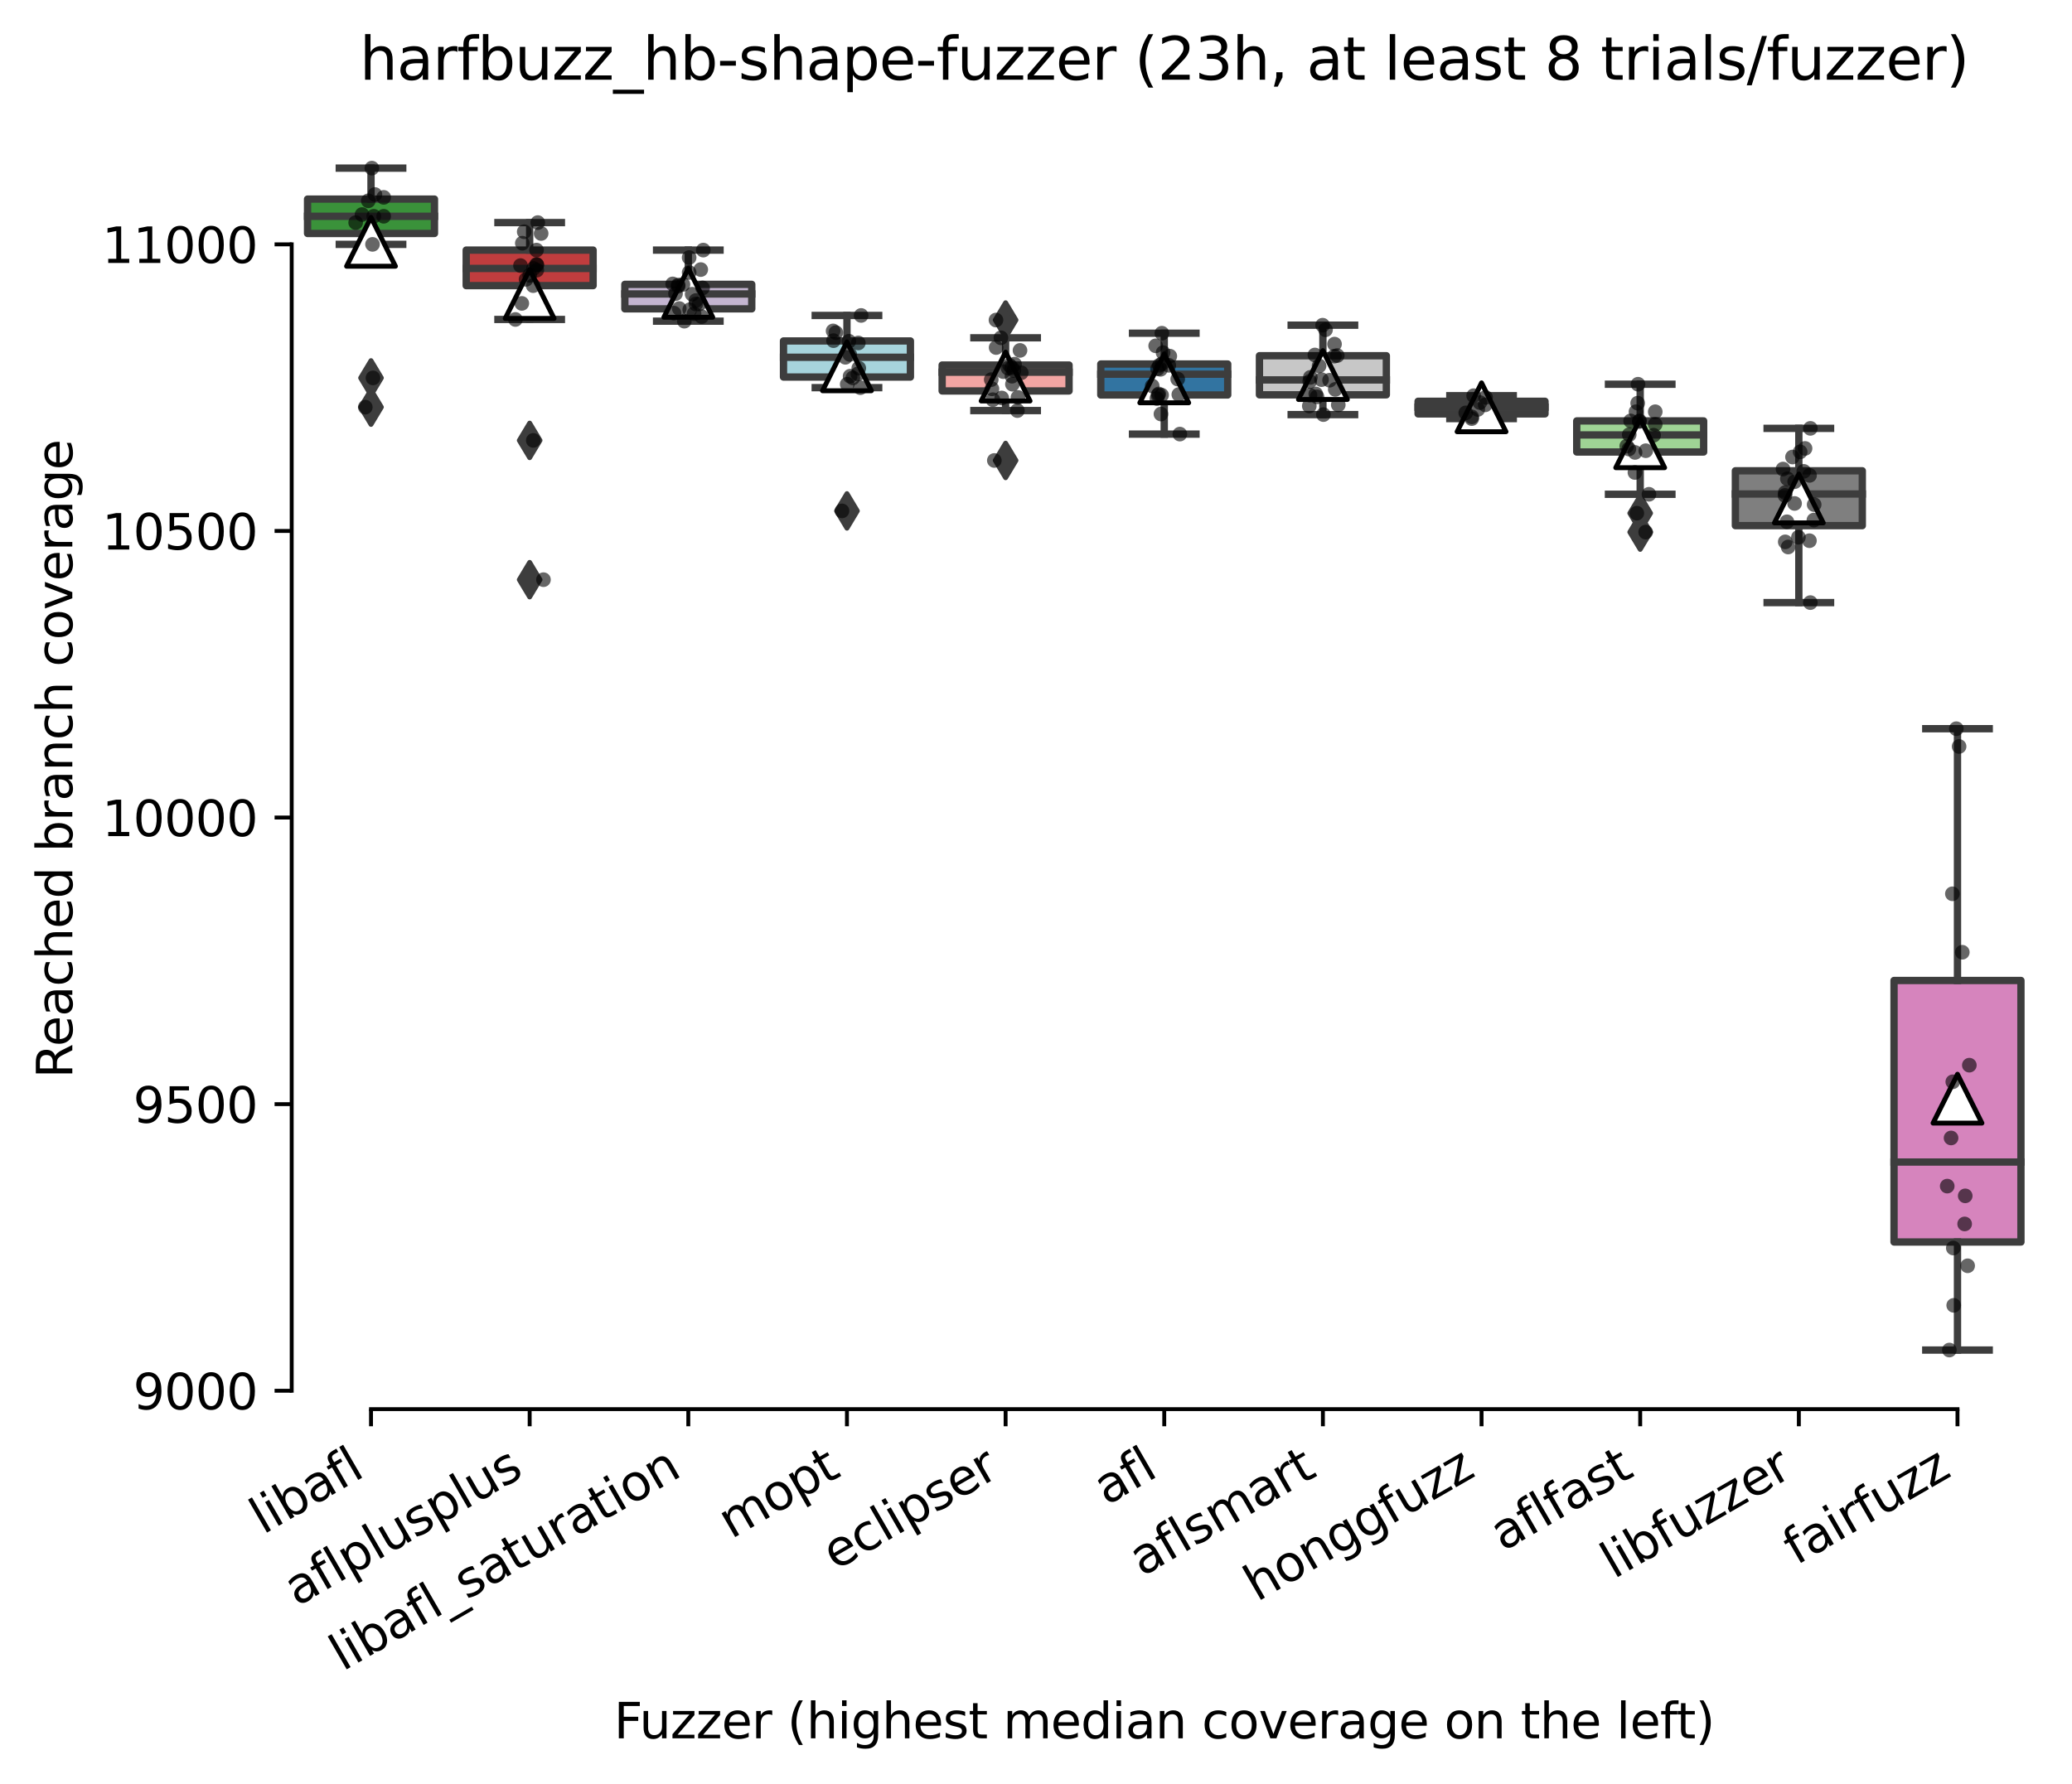 <?xml version="1.0" encoding="utf-8" standalone="no"?>
<!DOCTYPE svg PUBLIC "-//W3C//DTD SVG 1.1//EN"
  "http://www.w3.org/Graphics/SVG/1.1/DTD/svg11.dtd">
<svg xmlns:xlink="http://www.w3.org/1999/xlink" width="424.011pt" height="365.091pt" viewBox="0 0 424.011 365.091" xmlns="http://www.w3.org/2000/svg" version="1.1">
 <defs>
  <style type="text/css">*{stroke-linejoin: round; stroke-linecap: butt}</style>
 </defs>
 <g id="figure_1">
  <g id="patch_1">
   <path d="M 0 365.091 
L 424.011 365.091 
L 424.011 0 
L 0 0 
z
" style="fill: #ffffff"/>
  </g>
  <g id="axes_1">
   <g id="patch_2">
    <path d="M 59.691 288.43 
L 416.811 288.43 
L 416.811 22.318 
L 59.691 22.318 
z
" style="fill: #ffffff"/>
   </g>
   <g id="patch_3">
    <path d="M 62.937 47.789 
L 88.91 47.789 
L 88.91 40.75 
L 62.937 40.75 
L 62.937 47.789 
z
" clip-path="url(#pa13db08329)" style="fill: #3a923a; stroke: #3d3d3d; stroke-width: 1.5; stroke-linejoin: miter"/>
   </g>
   <g id="patch_4">
    <path d="M 95.403 58.465 
L 121.375 58.465 
L 121.375 51.191 
L 95.403 51.191 
L 95.403 58.465 
z
" clip-path="url(#pa13db08329)" style="fill: #c03d3e; stroke: #3d3d3d; stroke-width: 1.5; stroke-linejoin: miter"/>
   </g>
   <g id="patch_5">
    <path d="M 127.868 63.217 
L 153.84 63.217 
L 153.84 58.201 
L 127.868 58.201 
L 127.868 63.217 
z
" clip-path="url(#pa13db08329)" style="fill: #c4b5d0; stroke: #3d3d3d; stroke-width: 1.5; stroke-linejoin: miter"/>
   </g>
   <g id="patch_6">
    <path d="M 160.334 77.178 
L 186.306 77.178 
L 186.306 69.787 
L 160.334 69.787 
L 160.334 77.178 
z
" clip-path="url(#pa13db08329)" style="fill: #a7d4dc; stroke: #3d3d3d; stroke-width: 1.5; stroke-linejoin: miter"/>
   </g>
   <g id="patch_7">
    <path d="M 192.799 80.023 
L 218.771 80.023 
L 218.771 74.715 
L 192.799 74.715 
L 192.799 80.023 
z
" clip-path="url(#pa13db08329)" style="fill: #f2a5a3; stroke: #3d3d3d; stroke-width: 1.5; stroke-linejoin: miter"/>
   </g>
   <g id="patch_8">
    <path d="M 225.264 80.845 
L 251.237 80.845 
L 251.237 74.509 
L 225.264 74.509 
L 225.264 80.845 
z
" clip-path="url(#pa13db08329)" style="fill: #3274a1; stroke: #3d3d3d; stroke-width: 1.5; stroke-linejoin: miter"/>
   </g>
   <g id="patch_9">
    <path d="M 257.73 80.815 
L 283.702 80.815 
L 283.702 72.808 
L 257.73 72.808 
L 257.73 80.815 
z
" clip-path="url(#pa13db08329)" style="fill: #c7c7c7; stroke: #3d3d3d; stroke-width: 1.5; stroke-linejoin: miter"/>
   </g>
   <g id="patch_10">
    <path d="M 290.195 84.716 
L 316.168 84.716 
L 316.168 82.135 
L 290.195 82.135 
L 290.195 84.716 
z
" clip-path="url(#pa13db08329)" style="fill: #d1d197; stroke: #3d3d3d; stroke-width: 1.5; stroke-linejoin: miter"/>
   </g>
   <g id="patch_11">
    <path d="M 322.661 92.518 
L 348.633 92.518 
L 348.633 86.154 
L 322.661 86.154 
L 322.661 92.518 
z
" clip-path="url(#pa13db08329)" style="fill: #9fd495; stroke: #3d3d3d; stroke-width: 1.5; stroke-linejoin: miter"/>
   </g>
   <g id="patch_12">
    <path d="M 355.126 107.594 
L 381.099 107.594 
L 381.099 96.361 
L 355.126 96.361 
L 355.126 107.594 
z
" clip-path="url(#pa13db08329)" style="fill: #7f7f7f; stroke: #3d3d3d; stroke-width: 1.5; stroke-linejoin: miter"/>
   </g>
   <g id="patch_13">
    <path d="M 387.592 254.219 
L 413.564 254.219 
L 413.564 200.69 
L 387.592 200.69 
L 387.592 254.219 
z
" clip-path="url(#pa13db08329)" style="fill: #d684bd; stroke: #3d3d3d; stroke-width: 1.5; stroke-linejoin: miter"/>
   </g>
   <g id="matplotlib.axis_1">
    <g id="xtick_1">
     <g id="line2d_1">
      <defs>
       <path id="mb08784071b" d="M 0 0 
L 0 3.5 
" style="stroke: #000000; stroke-width: 0.8"/>
      </defs>
      <g>
       <use xlink:href="#mb08784071b" x="75.923" y="288.43" style="stroke: #000000; stroke-width: 0.8"/>
      </g>
     </g>
     <g id="text_1">
      <!-- libafl -->
      <g transform="translate(53.812 314.176) rotate(-30) scale(0.1 -0.1)">
       <defs>
        <path id="DejaVuSans-6c" d="M 603 4863 
L 1178 4863 
L 1178 0 
L 603 0 
L 603 4863 
z
" transform="scale(0.016)"/>
        <path id="DejaVuSans-69" d="M 603 3500 
L 1178 3500 
L 1178 0 
L 603 0 
L 603 3500 
z
M 603 4863 
L 1178 4863 
L 1178 4134 
L 603 4134 
L 603 4863 
z
" transform="scale(0.016)"/>
        <path id="DejaVuSans-62" d="M 3116 1747 
Q 3116 2381 2855 2742 
Q 2594 3103 2138 3103 
Q 1681 3103 1420 2742 
Q 1159 2381 1159 1747 
Q 1159 1113 1420 752 
Q 1681 391 2138 391 
Q 2594 391 2855 752 
Q 3116 1113 3116 1747 
z
M 1159 2969 
Q 1341 3281 1617 3432 
Q 1894 3584 2278 3584 
Q 2916 3584 3314 3078 
Q 3713 2572 3713 1747 
Q 3713 922 3314 415 
Q 2916 -91 2278 -91 
Q 1894 -91 1617 61 
Q 1341 213 1159 525 
L 1159 0 
L 581 0 
L 581 4863 
L 1159 4863 
L 1159 2969 
z
" transform="scale(0.016)"/>
        <path id="DejaVuSans-61" d="M 2194 1759 
Q 1497 1759 1228 1600 
Q 959 1441 959 1056 
Q 959 750 1161 570 
Q 1363 391 1709 391 
Q 2188 391 2477 730 
Q 2766 1069 2766 1631 
L 2766 1759 
L 2194 1759 
z
M 3341 1997 
L 3341 0 
L 2766 0 
L 2766 531 
Q 2569 213 2275 61 
Q 1981 -91 1556 -91 
Q 1019 -91 701 211 
Q 384 513 384 1019 
Q 384 1609 779 1909 
Q 1175 2209 1959 2209 
L 2766 2209 
L 2766 2266 
Q 2766 2663 2505 2880 
Q 2244 3097 1772 3097 
Q 1472 3097 1187 3025 
Q 903 2953 641 2809 
L 641 3341 
Q 956 3463 1253 3523 
Q 1550 3584 1831 3584 
Q 2591 3584 2966 3190 
Q 3341 2797 3341 1997 
z
" transform="scale(0.016)"/>
        <path id="DejaVuSans-66" d="M 2375 4863 
L 2375 4384 
L 1825 4384 
Q 1516 4384 1395 4259 
Q 1275 4134 1275 3809 
L 1275 3500 
L 2222 3500 
L 2222 3053 
L 1275 3053 
L 1275 0 
L 697 0 
L 697 3053 
L 147 3053 
L 147 3500 
L 697 3500 
L 697 3744 
Q 697 4328 969 4595 
Q 1241 4863 1831 4863 
L 2375 4863 
z
" transform="scale(0.016)"/>
       </defs>
       <use xlink:href="#DejaVuSans-6c"/>
       <use xlink:href="#DejaVuSans-69" x="27.783"/>
       <use xlink:href="#DejaVuSans-62" x="55.566"/>
       <use xlink:href="#DejaVuSans-61" x="119.043"/>
       <use xlink:href="#DejaVuSans-66" x="180.322"/>
       <use xlink:href="#DejaVuSans-6c" x="215.527"/>
      </g>
     </g>
    </g>
    <g id="xtick_2">
     <g id="line2d_2">
      <g>
       <use xlink:href="#mb08784071b" x="108.389" y="288.43" style="stroke: #000000; stroke-width: 0.8"/>
      </g>
     </g>
     <g id="text_2">
      <!-- aflplusplus -->
      <g transform="translate(60.78 328.897) rotate(-30) scale(0.1 -0.1)">
       <defs>
        <path id="DejaVuSans-70" d="M 1159 525 
L 1159 -1331 
L 581 -1331 
L 581 3500 
L 1159 3500 
L 1159 2969 
Q 1341 3281 1617 3432 
Q 1894 3584 2278 3584 
Q 2916 3584 3314 3078 
Q 3713 2572 3713 1747 
Q 3713 922 3314 415 
Q 2916 -91 2278 -91 
Q 1894 -91 1617 61 
Q 1341 213 1159 525 
z
M 3116 1747 
Q 3116 2381 2855 2742 
Q 2594 3103 2138 3103 
Q 1681 3103 1420 2742 
Q 1159 2381 1159 1747 
Q 1159 1113 1420 752 
Q 1681 391 2138 391 
Q 2594 391 2855 752 
Q 3116 1113 3116 1747 
z
" transform="scale(0.016)"/>
        <path id="DejaVuSans-75" d="M 544 1381 
L 544 3500 
L 1119 3500 
L 1119 1403 
Q 1119 906 1312 657 
Q 1506 409 1894 409 
Q 2359 409 2629 706 
Q 2900 1003 2900 1516 
L 2900 3500 
L 3475 3500 
L 3475 0 
L 2900 0 
L 2900 538 
Q 2691 219 2414 64 
Q 2138 -91 1772 -91 
Q 1169 -91 856 284 
Q 544 659 544 1381 
z
M 1991 3584 
L 1991 3584 
z
" transform="scale(0.016)"/>
        <path id="DejaVuSans-73" d="M 2834 3397 
L 2834 2853 
Q 2591 2978 2328 3040 
Q 2066 3103 1784 3103 
Q 1356 3103 1142 2972 
Q 928 2841 928 2578 
Q 928 2378 1081 2264 
Q 1234 2150 1697 2047 
L 1894 2003 
Q 2506 1872 2764 1633 
Q 3022 1394 3022 966 
Q 3022 478 2636 193 
Q 2250 -91 1575 -91 
Q 1294 -91 989 -36 
Q 684 19 347 128 
L 347 722 
Q 666 556 975 473 
Q 1284 391 1588 391 
Q 1994 391 2212 530 
Q 2431 669 2431 922 
Q 2431 1156 2273 1281 
Q 2116 1406 1581 1522 
L 1381 1569 
Q 847 1681 609 1914 
Q 372 2147 372 2553 
Q 372 3047 722 3315 
Q 1072 3584 1716 3584 
Q 2034 3584 2315 3537 
Q 2597 3491 2834 3397 
z
" transform="scale(0.016)"/>
       </defs>
       <use xlink:href="#DejaVuSans-61"/>
       <use xlink:href="#DejaVuSans-66" x="61.279"/>
       <use xlink:href="#DejaVuSans-6c" x="96.484"/>
       <use xlink:href="#DejaVuSans-70" x="124.268"/>
       <use xlink:href="#DejaVuSans-6c" x="187.744"/>
       <use xlink:href="#DejaVuSans-75" x="215.527"/>
       <use xlink:href="#DejaVuSans-73" x="278.906"/>
       <use xlink:href="#DejaVuSans-70" x="331.006"/>
       <use xlink:href="#DejaVuSans-6c" x="394.482"/>
       <use xlink:href="#DejaVuSans-75" x="422.266"/>
       <use xlink:href="#DejaVuSans-73" x="485.645"/>
      </g>
     </g>
    </g>
    <g id="xtick_3">
     <g id="line2d_3">
      <g>
       <use xlink:href="#mb08784071b" x="140.854" y="288.43" style="stroke: #000000; stroke-width: 0.8"/>
      </g>
     </g>
     <g id="text_3">
      <!-- libafl_saturation -->
      <g transform="translate(70.116 342.171) rotate(-30) scale(0.1 -0.1)">
       <defs>
        <path id="DejaVuSans-5f" d="M 3263 -1063 
L 3263 -1509 
L -63 -1509 
L -63 -1063 
L 3263 -1063 
z
" transform="scale(0.016)"/>
        <path id="DejaVuSans-74" d="M 1172 4494 
L 1172 3500 
L 2356 3500 
L 2356 3053 
L 1172 3053 
L 1172 1153 
Q 1172 725 1289 603 
Q 1406 481 1766 481 
L 2356 481 
L 2356 0 
L 1766 0 
Q 1100 0 847 248 
Q 594 497 594 1153 
L 594 3053 
L 172 3053 
L 172 3500 
L 594 3500 
L 594 4494 
L 1172 4494 
z
" transform="scale(0.016)"/>
        <path id="DejaVuSans-72" d="M 2631 2963 
Q 2534 3019 2420 3045 
Q 2306 3072 2169 3072 
Q 1681 3072 1420 2755 
Q 1159 2438 1159 1844 
L 1159 0 
L 581 0 
L 581 3500 
L 1159 3500 
L 1159 2956 
Q 1341 3275 1631 3429 
Q 1922 3584 2338 3584 
Q 2397 3584 2469 3576 
Q 2541 3569 2628 3553 
L 2631 2963 
z
" transform="scale(0.016)"/>
        <path id="DejaVuSans-6f" d="M 1959 3097 
Q 1497 3097 1228 2736 
Q 959 2375 959 1747 
Q 959 1119 1226 758 
Q 1494 397 1959 397 
Q 2419 397 2687 759 
Q 2956 1122 2956 1747 
Q 2956 2369 2687 2733 
Q 2419 3097 1959 3097 
z
M 1959 3584 
Q 2709 3584 3137 3096 
Q 3566 2609 3566 1747 
Q 3566 888 3137 398 
Q 2709 -91 1959 -91 
Q 1206 -91 779 398 
Q 353 888 353 1747 
Q 353 2609 779 3096 
Q 1206 3584 1959 3584 
z
" transform="scale(0.016)"/>
        <path id="DejaVuSans-6e" d="M 3513 2113 
L 3513 0 
L 2938 0 
L 2938 2094 
Q 2938 2591 2744 2837 
Q 2550 3084 2163 3084 
Q 1697 3084 1428 2787 
Q 1159 2491 1159 1978 
L 1159 0 
L 581 0 
L 581 3500 
L 1159 3500 
L 1159 2956 
Q 1366 3272 1645 3428 
Q 1925 3584 2291 3584 
Q 2894 3584 3203 3211 
Q 3513 2838 3513 2113 
z
" transform="scale(0.016)"/>
       </defs>
       <use xlink:href="#DejaVuSans-6c"/>
       <use xlink:href="#DejaVuSans-69" x="27.783"/>
       <use xlink:href="#DejaVuSans-62" x="55.566"/>
       <use xlink:href="#DejaVuSans-61" x="119.043"/>
       <use xlink:href="#DejaVuSans-66" x="180.322"/>
       <use xlink:href="#DejaVuSans-6c" x="215.527"/>
       <use xlink:href="#DejaVuSans-5f" x="243.311"/>
       <use xlink:href="#DejaVuSans-73" x="293.311"/>
       <use xlink:href="#DejaVuSans-61" x="345.41"/>
       <use xlink:href="#DejaVuSans-74" x="406.689"/>
       <use xlink:href="#DejaVuSans-75" x="445.898"/>
       <use xlink:href="#DejaVuSans-72" x="509.277"/>
       <use xlink:href="#DejaVuSans-61" x="550.391"/>
       <use xlink:href="#DejaVuSans-74" x="611.67"/>
       <use xlink:href="#DejaVuSans-69" x="650.879"/>
       <use xlink:href="#DejaVuSans-6f" x="678.662"/>
       <use xlink:href="#DejaVuSans-6e" x="739.844"/>
      </g>
     </g>
    </g>
    <g id="xtick_4">
     <g id="line2d_4">
      <g>
       <use xlink:href="#mb08784071b" x="173.32" y="288.43" style="stroke: #000000; stroke-width: 0.8"/>
      </g>
     </g>
     <g id="text_4">
      <!-- mopt -->
      <g transform="translate(149.652 315.075) rotate(-30) scale(0.1 -0.1)">
       <defs>
        <path id="DejaVuSans-6d" d="M 3328 2828 
Q 3544 3216 3844 3400 
Q 4144 3584 4550 3584 
Q 5097 3584 5394 3201 
Q 5691 2819 5691 2113 
L 5691 0 
L 5113 0 
L 5113 2094 
Q 5113 2597 4934 2840 
Q 4756 3084 4391 3084 
Q 3944 3084 3684 2787 
Q 3425 2491 3425 1978 
L 3425 0 
L 2847 0 
L 2847 2094 
Q 2847 2600 2669 2842 
Q 2491 3084 2119 3084 
Q 1678 3084 1418 2786 
Q 1159 2488 1159 1978 
L 1159 0 
L 581 0 
L 581 3500 
L 1159 3500 
L 1159 2956 
Q 1356 3278 1631 3431 
Q 1906 3584 2284 3584 
Q 2666 3584 2933 3390 
Q 3200 3197 3328 2828 
z
" transform="scale(0.016)"/>
       </defs>
       <use xlink:href="#DejaVuSans-6d"/>
       <use xlink:href="#DejaVuSans-6f" x="97.412"/>
       <use xlink:href="#DejaVuSans-70" x="158.594"/>
       <use xlink:href="#DejaVuSans-74" x="222.07"/>
      </g>
     </g>
    </g>
    <g id="xtick_5">
     <g id="line2d_5">
      <g>
       <use xlink:href="#mb08784071b" x="205.785" y="288.43" style="stroke: #000000; stroke-width: 0.8"/>
      </g>
     </g>
     <g id="text_5">
      <!-- eclipser -->
      <g transform="translate(170.945 321.525) rotate(-30) scale(0.1 -0.1)">
       <defs>
        <path id="DejaVuSans-65" d="M 3597 1894 
L 3597 1613 
L 953 1613 
Q 991 1019 1311 708 
Q 1631 397 2203 397 
Q 2534 397 2845 478 
Q 3156 559 3463 722 
L 3463 178 
Q 3153 47 2828 -22 
Q 2503 -91 2169 -91 
Q 1331 -91 842 396 
Q 353 884 353 1716 
Q 353 2575 817 3079 
Q 1281 3584 2069 3584 
Q 2775 3584 3186 3129 
Q 3597 2675 3597 1894 
z
M 3022 2063 
Q 3016 2534 2758 2815 
Q 2500 3097 2075 3097 
Q 1594 3097 1305 2825 
Q 1016 2553 972 2059 
L 3022 2063 
z
" transform="scale(0.016)"/>
        <path id="DejaVuSans-63" d="M 3122 3366 
L 3122 2828 
Q 2878 2963 2633 3030 
Q 2388 3097 2138 3097 
Q 1578 3097 1268 2742 
Q 959 2388 959 1747 
Q 959 1106 1268 751 
Q 1578 397 2138 397 
Q 2388 397 2633 464 
Q 2878 531 3122 666 
L 3122 134 
Q 2881 22 2623 -34 
Q 2366 -91 2075 -91 
Q 1284 -91 818 406 
Q 353 903 353 1747 
Q 353 2603 823 3093 
Q 1294 3584 2113 3584 
Q 2378 3584 2631 3529 
Q 2884 3475 3122 3366 
z
" transform="scale(0.016)"/>
       </defs>
       <use xlink:href="#DejaVuSans-65"/>
       <use xlink:href="#DejaVuSans-63" x="61.523"/>
       <use xlink:href="#DejaVuSans-6c" x="116.504"/>
       <use xlink:href="#DejaVuSans-69" x="144.287"/>
       <use xlink:href="#DejaVuSans-70" x="172.07"/>
       <use xlink:href="#DejaVuSans-73" x="235.547"/>
       <use xlink:href="#DejaVuSans-65" x="287.646"/>
       <use xlink:href="#DejaVuSans-72" x="349.17"/>
      </g>
     </g>
    </g>
    <g id="xtick_6">
     <g id="line2d_6">
      <g>
       <use xlink:href="#mb08784071b" x="238.251" y="288.43" style="stroke: #000000; stroke-width: 0.8"/>
      </g>
     </g>
     <g id="text_6">
      <!-- afl -->
      <g transform="translate(226.449 308.224) rotate(-30) scale(0.1 -0.1)">
       <use xlink:href="#DejaVuSans-61"/>
       <use xlink:href="#DejaVuSans-66" x="61.279"/>
       <use xlink:href="#DejaVuSans-6c" x="96.484"/>
      </g>
     </g>
    </g>
    <g id="xtick_7">
     <g id="line2d_7">
      <g>
       <use xlink:href="#mb08784071b" x="270.716" y="288.43" style="stroke: #000000; stroke-width: 0.8"/>
      </g>
     </g>
     <g id="text_7">
      <!-- aflsmart -->
      <g transform="translate(233.705 322.779) rotate(-30) scale(0.1 -0.1)">
       <use xlink:href="#DejaVuSans-61"/>
       <use xlink:href="#DejaVuSans-66" x="61.279"/>
       <use xlink:href="#DejaVuSans-6c" x="96.484"/>
       <use xlink:href="#DejaVuSans-73" x="124.268"/>
       <use xlink:href="#DejaVuSans-6d" x="176.367"/>
       <use xlink:href="#DejaVuSans-61" x="273.779"/>
       <use xlink:href="#DejaVuSans-72" x="335.059"/>
       <use xlink:href="#DejaVuSans-74" x="376.172"/>
      </g>
     </g>
    </g>
    <g id="xtick_8">
     <g id="line2d_8">
      <g>
       <use xlink:href="#mb08784071b" x="303.182" y="288.43" style="stroke: #000000; stroke-width: 0.8"/>
      </g>
     </g>
     <g id="text_8">
      <!-- honggfuzz -->
      <g transform="translate(257.242 327.933) rotate(-30) scale(0.1 -0.1)">
       <defs>
        <path id="DejaVuSans-68" d="M 3513 2113 
L 3513 0 
L 2938 0 
L 2938 2094 
Q 2938 2591 2744 2837 
Q 2550 3084 2163 3084 
Q 1697 3084 1428 2787 
Q 1159 2491 1159 1978 
L 1159 0 
L 581 0 
L 581 4863 
L 1159 4863 
L 1159 2956 
Q 1366 3272 1645 3428 
Q 1925 3584 2291 3584 
Q 2894 3584 3203 3211 
Q 3513 2838 3513 2113 
z
" transform="scale(0.016)"/>
        <path id="DejaVuSans-67" d="M 2906 1791 
Q 2906 2416 2648 2759 
Q 2391 3103 1925 3103 
Q 1463 3103 1205 2759 
Q 947 2416 947 1791 
Q 947 1169 1205 825 
Q 1463 481 1925 481 
Q 2391 481 2648 825 
Q 2906 1169 2906 1791 
z
M 3481 434 
Q 3481 -459 3084 -895 
Q 2688 -1331 1869 -1331 
Q 1566 -1331 1297 -1286 
Q 1028 -1241 775 -1147 
L 775 -588 
Q 1028 -725 1275 -790 
Q 1522 -856 1778 -856 
Q 2344 -856 2625 -561 
Q 2906 -266 2906 331 
L 2906 616 
Q 2728 306 2450 153 
Q 2172 0 1784 0 
Q 1141 0 747 490 
Q 353 981 353 1791 
Q 353 2603 747 3093 
Q 1141 3584 1784 3584 
Q 2172 3584 2450 3431 
Q 2728 3278 2906 2969 
L 2906 3500 
L 3481 3500 
L 3481 434 
z
" transform="scale(0.016)"/>
        <path id="DejaVuSans-7a" d="M 353 3500 
L 3084 3500 
L 3084 2975 
L 922 459 
L 3084 459 
L 3084 0 
L 275 0 
L 275 525 
L 2438 3041 
L 353 3041 
L 353 3500 
z
" transform="scale(0.016)"/>
       </defs>
       <use xlink:href="#DejaVuSans-68"/>
       <use xlink:href="#DejaVuSans-6f" x="63.379"/>
       <use xlink:href="#DejaVuSans-6e" x="124.561"/>
       <use xlink:href="#DejaVuSans-67" x="187.939"/>
       <use xlink:href="#DejaVuSans-67" x="251.416"/>
       <use xlink:href="#DejaVuSans-66" x="314.893"/>
       <use xlink:href="#DejaVuSans-75" x="350.098"/>
       <use xlink:href="#DejaVuSans-7a" x="413.477"/>
       <use xlink:href="#DejaVuSans-7a" x="465.967"/>
      </g>
     </g>
    </g>
    <g id="xtick_9">
     <g id="line2d_9">
      <g>
       <use xlink:href="#mb08784071b" x="335.647" y="288.43" style="stroke: #000000; stroke-width: 0.8"/>
      </g>
     </g>
     <g id="text_9">
      <!-- aflfast -->
      <g transform="translate(307.583 317.613) rotate(-30) scale(0.1 -0.1)">
       <use xlink:href="#DejaVuSans-61"/>
       <use xlink:href="#DejaVuSans-66" x="61.279"/>
       <use xlink:href="#DejaVuSans-6c" x="96.484"/>
       <use xlink:href="#DejaVuSans-66" x="124.268"/>
       <use xlink:href="#DejaVuSans-61" x="159.473"/>
       <use xlink:href="#DejaVuSans-73" x="220.752"/>
       <use xlink:href="#DejaVuSans-74" x="272.852"/>
      </g>
     </g>
    </g>
    <g id="xtick_10">
     <g id="line2d_10">
      <g>
       <use xlink:href="#mb08784071b" x="368.112" y="288.43" style="stroke: #000000; stroke-width: 0.8"/>
      </g>
     </g>
     <g id="text_10">
      <!-- libfuzzer -->
      <g transform="translate(330.246 323.272) rotate(-30) scale(0.1 -0.1)">
       <use xlink:href="#DejaVuSans-6c"/>
       <use xlink:href="#DejaVuSans-69" x="27.783"/>
       <use xlink:href="#DejaVuSans-62" x="55.566"/>
       <use xlink:href="#DejaVuSans-66" x="119.043"/>
       <use xlink:href="#DejaVuSans-75" x="154.248"/>
       <use xlink:href="#DejaVuSans-7a" x="217.627"/>
       <use xlink:href="#DejaVuSans-7a" x="270.117"/>
       <use xlink:href="#DejaVuSans-65" x="322.607"/>
       <use xlink:href="#DejaVuSans-72" x="384.131"/>
      </g>
     </g>
    </g>
    <g id="xtick_11">
     <g id="line2d_11">
      <g>
       <use xlink:href="#mb08784071b" x="400.578" y="288.43" style="stroke: #000000; stroke-width: 0.8"/>
      </g>
     </g>
     <g id="text_11">
      <!-- fairfuzz -->
      <g transform="translate(367.588 320.457) rotate(-30) scale(0.1 -0.1)">
       <use xlink:href="#DejaVuSans-66"/>
       <use xlink:href="#DejaVuSans-61" x="35.205"/>
       <use xlink:href="#DejaVuSans-69" x="96.484"/>
       <use xlink:href="#DejaVuSans-72" x="124.268"/>
       <use xlink:href="#DejaVuSans-66" x="165.381"/>
       <use xlink:href="#DejaVuSans-75" x="200.586"/>
       <use xlink:href="#DejaVuSans-7a" x="263.965"/>
       <use xlink:href="#DejaVuSans-7a" x="316.455"/>
      </g>
     </g>
    </g>
    <g id="text_12">
     <!-- Fuzzer (highest median coverage on the left) -->
     <g transform="translate(125.633 355.811) scale(0.1 -0.1)">
      <defs>
       <path id="DejaVuSans-46" d="M 628 4666 
L 3309 4666 
L 3309 4134 
L 1259 4134 
L 1259 2759 
L 3109 2759 
L 3109 2228 
L 1259 2228 
L 1259 0 
L 628 0 
L 628 4666 
z
" transform="scale(0.016)"/>
       <path id="DejaVuSans-20" transform="scale(0.016)"/>
       <path id="DejaVuSans-28" d="M 1984 4856 
Q 1566 4138 1362 3434 
Q 1159 2731 1159 2009 
Q 1159 1288 1364 580 
Q 1569 -128 1984 -844 
L 1484 -844 
Q 1016 -109 783 600 
Q 550 1309 550 2009 
Q 550 2706 781 3412 
Q 1013 4119 1484 4856 
L 1984 4856 
z
" transform="scale(0.016)"/>
       <path id="DejaVuSans-64" d="M 2906 2969 
L 2906 4863 
L 3481 4863 
L 3481 0 
L 2906 0 
L 2906 525 
Q 2725 213 2448 61 
Q 2172 -91 1784 -91 
Q 1150 -91 751 415 
Q 353 922 353 1747 
Q 353 2572 751 3078 
Q 1150 3584 1784 3584 
Q 2172 3584 2448 3432 
Q 2725 3281 2906 2969 
z
M 947 1747 
Q 947 1113 1208 752 
Q 1469 391 1925 391 
Q 2381 391 2643 752 
Q 2906 1113 2906 1747 
Q 2906 2381 2643 2742 
Q 2381 3103 1925 3103 
Q 1469 3103 1208 2742 
Q 947 2381 947 1747 
z
" transform="scale(0.016)"/>
       <path id="DejaVuSans-76" d="M 191 3500 
L 800 3500 
L 1894 563 
L 2988 3500 
L 3597 3500 
L 2284 0 
L 1503 0 
L 191 3500 
z
" transform="scale(0.016)"/>
       <path id="DejaVuSans-29" d="M 513 4856 
L 1013 4856 
Q 1481 4119 1714 3412 
Q 1947 2706 1947 2009 
Q 1947 1309 1714 600 
Q 1481 -109 1013 -844 
L 513 -844 
Q 928 -128 1133 580 
Q 1338 1288 1338 2009 
Q 1338 2731 1133 3434 
Q 928 4138 513 4856 
z
" transform="scale(0.016)"/>
      </defs>
      <use xlink:href="#DejaVuSans-46"/>
      <use xlink:href="#DejaVuSans-75" x="52.02"/>
      <use xlink:href="#DejaVuSans-7a" x="115.398"/>
      <use xlink:href="#DejaVuSans-7a" x="167.889"/>
      <use xlink:href="#DejaVuSans-65" x="220.379"/>
      <use xlink:href="#DejaVuSans-72" x="281.902"/>
      <use xlink:href="#DejaVuSans-20" x="323.016"/>
      <use xlink:href="#DejaVuSans-28" x="354.803"/>
      <use xlink:href="#DejaVuSans-68" x="393.816"/>
      <use xlink:href="#DejaVuSans-69" x="457.195"/>
      <use xlink:href="#DejaVuSans-67" x="484.979"/>
      <use xlink:href="#DejaVuSans-68" x="548.455"/>
      <use xlink:href="#DejaVuSans-65" x="611.834"/>
      <use xlink:href="#DejaVuSans-73" x="673.357"/>
      <use xlink:href="#DejaVuSans-74" x="725.457"/>
      <use xlink:href="#DejaVuSans-20" x="764.666"/>
      <use xlink:href="#DejaVuSans-6d" x="796.453"/>
      <use xlink:href="#DejaVuSans-65" x="893.865"/>
      <use xlink:href="#DejaVuSans-64" x="955.389"/>
      <use xlink:href="#DejaVuSans-69" x="1018.865"/>
      <use xlink:href="#DejaVuSans-61" x="1046.648"/>
      <use xlink:href="#DejaVuSans-6e" x="1107.928"/>
      <use xlink:href="#DejaVuSans-20" x="1171.307"/>
      <use xlink:href="#DejaVuSans-63" x="1203.094"/>
      <use xlink:href="#DejaVuSans-6f" x="1258.074"/>
      <use xlink:href="#DejaVuSans-76" x="1319.256"/>
      <use xlink:href="#DejaVuSans-65" x="1378.436"/>
      <use xlink:href="#DejaVuSans-72" x="1439.959"/>
      <use xlink:href="#DejaVuSans-61" x="1481.072"/>
      <use xlink:href="#DejaVuSans-67" x="1542.352"/>
      <use xlink:href="#DejaVuSans-65" x="1605.828"/>
      <use xlink:href="#DejaVuSans-20" x="1667.352"/>
      <use xlink:href="#DejaVuSans-6f" x="1699.139"/>
      <use xlink:href="#DejaVuSans-6e" x="1760.32"/>
      <use xlink:href="#DejaVuSans-20" x="1823.699"/>
      <use xlink:href="#DejaVuSans-74" x="1855.486"/>
      <use xlink:href="#DejaVuSans-68" x="1894.695"/>
      <use xlink:href="#DejaVuSans-65" x="1958.074"/>
      <use xlink:href="#DejaVuSans-20" x="2019.598"/>
      <use xlink:href="#DejaVuSans-6c" x="2051.385"/>
      <use xlink:href="#DejaVuSans-65" x="2079.168"/>
      <use xlink:href="#DejaVuSans-66" x="2140.691"/>
      <use xlink:href="#DejaVuSans-74" x="2174.146"/>
      <use xlink:href="#DejaVuSans-29" x="2213.355"/>
     </g>
    </g>
   </g>
   <g id="matplotlib.axis_2">
    <g id="ytick_1">
     <g id="line2d_12">
      <defs>
       <path id="meebfacd2a6" d="M 0 0 
L -3.5 0 
" style="stroke: #000000; stroke-width: 0.8"/>
      </defs>
      <g>
       <use xlink:href="#meebfacd2a6" x="59.691" y="284.664" style="stroke: #000000; stroke-width: 0.8"/>
      </g>
     </g>
     <g id="text_13">
      <!-- 9000 -->
      <g transform="translate(27.241 288.463) scale(0.1 -0.1)">
       <defs>
        <path id="DejaVuSans-39" d="M 703 97 
L 703 672 
Q 941 559 1184 500 
Q 1428 441 1663 441 
Q 2288 441 2617 861 
Q 2947 1281 2994 2138 
Q 2813 1869 2534 1725 
Q 2256 1581 1919 1581 
Q 1219 1581 811 2004 
Q 403 2428 403 3163 
Q 403 3881 828 4315 
Q 1253 4750 1959 4750 
Q 2769 4750 3195 4129 
Q 3622 3509 3622 2328 
Q 3622 1225 3098 567 
Q 2575 -91 1691 -91 
Q 1453 -91 1209 -44 
Q 966 3 703 97 
z
M 1959 2075 
Q 2384 2075 2632 2365 
Q 2881 2656 2881 3163 
Q 2881 3666 2632 3958 
Q 2384 4250 1959 4250 
Q 1534 4250 1286 3958 
Q 1038 3666 1038 3163 
Q 1038 2656 1286 2365 
Q 1534 2075 1959 2075 
z
" transform="scale(0.016)"/>
        <path id="DejaVuSans-30" d="M 2034 4250 
Q 1547 4250 1301 3770 
Q 1056 3291 1056 2328 
Q 1056 1369 1301 889 
Q 1547 409 2034 409 
Q 2525 409 2770 889 
Q 3016 1369 3016 2328 
Q 3016 3291 2770 3770 
Q 2525 4250 2034 4250 
z
M 2034 4750 
Q 2819 4750 3233 4129 
Q 3647 3509 3647 2328 
Q 3647 1150 3233 529 
Q 2819 -91 2034 -91 
Q 1250 -91 836 529 
Q 422 1150 422 2328 
Q 422 3509 836 4129 
Q 1250 4750 2034 4750 
z
" transform="scale(0.016)"/>
       </defs>
       <use xlink:href="#DejaVuSans-39"/>
       <use xlink:href="#DejaVuSans-30" x="63.623"/>
       <use xlink:href="#DejaVuSans-30" x="127.246"/>
       <use xlink:href="#DejaVuSans-30" x="190.869"/>
      </g>
     </g>
    </g>
    <g id="ytick_2">
     <g id="line2d_13">
      <g>
       <use xlink:href="#meebfacd2a6" x="59.691" y="226.003" style="stroke: #000000; stroke-width: 0.8"/>
      </g>
     </g>
     <g id="text_14">
      <!-- 9500 -->
      <g transform="translate(27.241 229.802) scale(0.1 -0.1)">
       <defs>
        <path id="DejaVuSans-35" d="M 691 4666 
L 3169 4666 
L 3169 4134 
L 1269 4134 
L 1269 2991 
Q 1406 3038 1543 3061 
Q 1681 3084 1819 3084 
Q 2600 3084 3056 2656 
Q 3513 2228 3513 1497 
Q 3513 744 3044 326 
Q 2575 -91 1722 -91 
Q 1428 -91 1123 -41 
Q 819 9 494 109 
L 494 744 
Q 775 591 1075 516 
Q 1375 441 1709 441 
Q 2250 441 2565 725 
Q 2881 1009 2881 1497 
Q 2881 1984 2565 2268 
Q 2250 2553 1709 2553 
Q 1456 2553 1204 2497 
Q 953 2441 691 2322 
L 691 4666 
z
" transform="scale(0.016)"/>
       </defs>
       <use xlink:href="#DejaVuSans-39"/>
       <use xlink:href="#DejaVuSans-35" x="63.623"/>
       <use xlink:href="#DejaVuSans-30" x="127.246"/>
       <use xlink:href="#DejaVuSans-30" x="190.869"/>
      </g>
     </g>
    </g>
    <g id="ytick_3">
     <g id="line2d_14">
      <g>
       <use xlink:href="#meebfacd2a6" x="59.691" y="167.341" style="stroke: #000000; stroke-width: 0.8"/>
      </g>
     </g>
     <g id="text_15">
      <!-- 10000 -->
      <g transform="translate(20.878 171.14) scale(0.1 -0.1)">
       <defs>
        <path id="DejaVuSans-31" d="M 794 531 
L 1825 531 
L 1825 4091 
L 703 3866 
L 703 4441 
L 1819 4666 
L 2450 4666 
L 2450 531 
L 3481 531 
L 3481 0 
L 794 0 
L 794 531 
z
" transform="scale(0.016)"/>
       </defs>
       <use xlink:href="#DejaVuSans-31"/>
       <use xlink:href="#DejaVuSans-30" x="63.623"/>
       <use xlink:href="#DejaVuSans-30" x="127.246"/>
       <use xlink:href="#DejaVuSans-30" x="190.869"/>
       <use xlink:href="#DejaVuSans-30" x="254.492"/>
      </g>
     </g>
    </g>
    <g id="ytick_4">
     <g id="line2d_15">
      <g>
       <use xlink:href="#meebfacd2a6" x="59.691" y="108.68" style="stroke: #000000; stroke-width: 0.8"/>
      </g>
     </g>
     <g id="text_16">
      <!-- 10500 -->
      <g transform="translate(20.878 112.479) scale(0.1 -0.1)">
       <use xlink:href="#DejaVuSans-31"/>
       <use xlink:href="#DejaVuSans-30" x="63.623"/>
       <use xlink:href="#DejaVuSans-35" x="127.246"/>
       <use xlink:href="#DejaVuSans-30" x="190.869"/>
       <use xlink:href="#DejaVuSans-30" x="254.492"/>
      </g>
     </g>
    </g>
    <g id="ytick_5">
     <g id="line2d_16">
      <g>
       <use xlink:href="#meebfacd2a6" x="59.691" y="50.018" style="stroke: #000000; stroke-width: 0.8"/>
      </g>
     </g>
     <g id="text_17">
      <!-- 11000 -->
      <g transform="translate(20.878 53.817) scale(0.1 -0.1)">
       <use xlink:href="#DejaVuSans-31"/>
       <use xlink:href="#DejaVuSans-31" x="63.623"/>
       <use xlink:href="#DejaVuSans-30" x="127.246"/>
       <use xlink:href="#DejaVuSans-30" x="190.869"/>
       <use xlink:href="#DejaVuSans-30" x="254.492"/>
      </g>
     </g>
    </g>
    <g id="text_18">
     <!-- Reached branch coverage -->
     <g transform="translate(14.798 220.706) rotate(-90) scale(0.1 -0.1)">
      <defs>
       <path id="DejaVuSans-52" d="M 2841 2188 
Q 3044 2119 3236 1894 
Q 3428 1669 3622 1275 
L 4263 0 
L 3584 0 
L 2988 1197 
Q 2756 1666 2539 1819 
Q 2322 1972 1947 1972 
L 1259 1972 
L 1259 0 
L 628 0 
L 628 4666 
L 2053 4666 
Q 2853 4666 3247 4331 
Q 3641 3997 3641 3322 
Q 3641 2881 3436 2590 
Q 3231 2300 2841 2188 
z
M 1259 4147 
L 1259 2491 
L 2053 2491 
Q 2509 2491 2742 2702 
Q 2975 2913 2975 3322 
Q 2975 3731 2742 3939 
Q 2509 4147 2053 4147 
L 1259 4147 
z
" transform="scale(0.016)"/>
      </defs>
      <use xlink:href="#DejaVuSans-52"/>
      <use xlink:href="#DejaVuSans-65" x="64.982"/>
      <use xlink:href="#DejaVuSans-61" x="126.506"/>
      <use xlink:href="#DejaVuSans-63" x="187.785"/>
      <use xlink:href="#DejaVuSans-68" x="242.766"/>
      <use xlink:href="#DejaVuSans-65" x="306.145"/>
      <use xlink:href="#DejaVuSans-64" x="367.668"/>
      <use xlink:href="#DejaVuSans-20" x="431.145"/>
      <use xlink:href="#DejaVuSans-62" x="462.932"/>
      <use xlink:href="#DejaVuSans-72" x="526.408"/>
      <use xlink:href="#DejaVuSans-61" x="567.521"/>
      <use xlink:href="#DejaVuSans-6e" x="628.801"/>
      <use xlink:href="#DejaVuSans-63" x="692.18"/>
      <use xlink:href="#DejaVuSans-68" x="747.16"/>
      <use xlink:href="#DejaVuSans-20" x="810.539"/>
      <use xlink:href="#DejaVuSans-63" x="842.326"/>
      <use xlink:href="#DejaVuSans-6f" x="897.307"/>
      <use xlink:href="#DejaVuSans-76" x="958.488"/>
      <use xlink:href="#DejaVuSans-65" x="1017.668"/>
      <use xlink:href="#DejaVuSans-72" x="1079.191"/>
      <use xlink:href="#DejaVuSans-61" x="1120.305"/>
      <use xlink:href="#DejaVuSans-67" x="1181.584"/>
      <use xlink:href="#DejaVuSans-65" x="1245.061"/>
     </g>
    </g>
   </g>
   <g id="line2d_17">
    <path d="M 75.923 47.789 
L 75.923 50.018 
" clip-path="url(#pa13db08329)" style="fill: none; stroke: #3d3d3d; stroke-width: 1.5; stroke-linecap: square"/>
   </g>
   <g id="line2d_18">
    <path d="M 75.923 40.75 
L 75.923 34.414 
" clip-path="url(#pa13db08329)" style="fill: none; stroke: #3d3d3d; stroke-width: 1.5; stroke-linecap: square"/>
   </g>
   <g id="line2d_19">
    <path d="M 69.43 50.018 
L 82.416 50.018 
" clip-path="url(#pa13db08329)" style="fill: none; stroke: #3d3d3d; stroke-width: 1.5; stroke-linecap: square"/>
   </g>
   <g id="line2d_20">
    <path d="M 69.43 34.414 
L 82.416 34.414 
" clip-path="url(#pa13db08329)" style="fill: none; stroke: #3d3d3d; stroke-width: 1.5; stroke-linecap: square"/>
   </g>
   <g id="line2d_21">
    <defs>
     <path id="m992d3e3f75" d="M -0 3.536 
L 2.121 0 
L -0 -3.536 
L -2.121 -0 
z
" style="stroke: #3d3d3d; stroke-linejoin: miter"/>
    </defs>
    <g clip-path="url(#pa13db08329)">
     <use xlink:href="#m992d3e3f75" x="75.923" y="77.354" style="fill: #3d3d3d; stroke: #3d3d3d; stroke-linejoin: miter"/>
     <use xlink:href="#m992d3e3f75" x="75.923" y="83.338" style="fill: #3d3d3d; stroke: #3d3d3d; stroke-linejoin: miter"/>
    </g>
   </g>
   <g id="line2d_22">
    <path d="M 108.389 58.465 
L 108.389 65.387 
" clip-path="url(#pa13db08329)" style="fill: none; stroke: #3d3d3d; stroke-width: 1.5; stroke-linecap: square"/>
   </g>
   <g id="line2d_23">
    <path d="M 108.389 51.191 
L 108.389 45.56 
" clip-path="url(#pa13db08329)" style="fill: none; stroke: #3d3d3d; stroke-width: 1.5; stroke-linecap: square"/>
   </g>
   <g id="line2d_24">
    <path d="M 101.896 65.387 
L 114.882 65.387 
" clip-path="url(#pa13db08329)" style="fill: none; stroke: #3d3d3d; stroke-width: 1.5; stroke-linecap: square"/>
   </g>
   <g id="line2d_25">
    <path d="M 101.896 45.56 
L 114.882 45.56 
" clip-path="url(#pa13db08329)" style="fill: none; stroke: #3d3d3d; stroke-width: 1.5; stroke-linecap: square"/>
   </g>
   <g id="line2d_26">
    <g clip-path="url(#pa13db08329)">
     <use xlink:href="#m992d3e3f75" x="108.389" y="118.652" style="fill: #3d3d3d; stroke: #3d3d3d; stroke-linejoin: miter"/>
     <use xlink:href="#m992d3e3f75" x="108.389" y="90.143" style="fill: #3d3d3d; stroke: #3d3d3d; stroke-linejoin: miter"/>
    </g>
   </g>
   <g id="line2d_27">
    <path d="M 140.854 63.217 
L 140.854 65.739 
" clip-path="url(#pa13db08329)" style="fill: none; stroke: #3d3d3d; stroke-width: 1.5; stroke-linecap: square"/>
   </g>
   <g id="line2d_28">
    <path d="M 140.854 58.201 
L 140.854 51.191 
" clip-path="url(#pa13db08329)" style="fill: none; stroke: #3d3d3d; stroke-width: 1.5; stroke-linecap: square"/>
   </g>
   <g id="line2d_29">
    <path d="M 134.361 65.739 
L 147.347 65.739 
" clip-path="url(#pa13db08329)" style="fill: none; stroke: #3d3d3d; stroke-width: 1.5; stroke-linecap: square"/>
   </g>
   <g id="line2d_30">
    <path d="M 134.361 51.191 
L 147.347 51.191 
" clip-path="url(#pa13db08329)" style="fill: none; stroke: #3d3d3d; stroke-width: 1.5; stroke-linecap: square"/>
   </g>
   <g id="line2d_31"/>
   <g id="line2d_32">
    <path d="M 173.32 77.178 
L 173.32 79.349 
" clip-path="url(#pa13db08329)" style="fill: none; stroke: #3d3d3d; stroke-width: 1.5; stroke-linecap: square"/>
   </g>
   <g id="line2d_33">
    <path d="M 173.32 69.787 
L 173.32 64.566 
" clip-path="url(#pa13db08329)" style="fill: none; stroke: #3d3d3d; stroke-width: 1.5; stroke-linecap: square"/>
   </g>
   <g id="line2d_34">
    <path d="M 166.827 79.349 
L 179.813 79.349 
" clip-path="url(#pa13db08329)" style="fill: none; stroke: #3d3d3d; stroke-width: 1.5; stroke-linecap: square"/>
   </g>
   <g id="line2d_35">
    <path d="M 166.827 64.566 
L 179.813 64.566 
" clip-path="url(#pa13db08329)" style="fill: none; stroke: #3d3d3d; stroke-width: 1.5; stroke-linecap: square"/>
   </g>
   <g id="line2d_36">
    <g clip-path="url(#pa13db08329)">
     <use xlink:href="#m992d3e3f75" x="173.32" y="104.573" style="fill: #3d3d3d; stroke: #3d3d3d; stroke-linejoin: miter"/>
    </g>
   </g>
   <g id="line2d_37">
    <path d="M 205.785 80.023 
L 205.785 84.042 
" clip-path="url(#pa13db08329)" style="fill: none; stroke: #3d3d3d; stroke-width: 1.5; stroke-linecap: square"/>
   </g>
   <g id="line2d_38">
    <path d="M 205.785 74.715 
L 205.785 69.142 
" clip-path="url(#pa13db08329)" style="fill: none; stroke: #3d3d3d; stroke-width: 1.5; stroke-linecap: square"/>
   </g>
   <g id="line2d_39">
    <path d="M 199.292 84.042 
L 212.278 84.042 
" clip-path="url(#pa13db08329)" style="fill: none; stroke: #3d3d3d; stroke-width: 1.5; stroke-linecap: square"/>
   </g>
   <g id="line2d_40">
    <path d="M 199.292 69.142 
L 212.278 69.142 
" clip-path="url(#pa13db08329)" style="fill: none; stroke: #3d3d3d; stroke-width: 1.5; stroke-linecap: square"/>
   </g>
   <g id="line2d_41">
    <g clip-path="url(#pa13db08329)">
     <use xlink:href="#m992d3e3f75" x="205.785" y="94.249" style="fill: #3d3d3d; stroke: #3d3d3d; stroke-linejoin: miter"/>
     <use xlink:href="#m992d3e3f75" x="205.785" y="65.505" style="fill: #3d3d3d; stroke: #3d3d3d; stroke-linejoin: miter"/>
    </g>
   </g>
   <g id="line2d_42">
    <path d="M 238.251 80.845 
L 238.251 88.852 
" clip-path="url(#pa13db08329)" style="fill: none; stroke: #3d3d3d; stroke-width: 1.5; stroke-linecap: square"/>
   </g>
   <g id="line2d_43">
    <path d="M 238.251 74.509 
L 238.251 68.203 
" clip-path="url(#pa13db08329)" style="fill: none; stroke: #3d3d3d; stroke-width: 1.5; stroke-linecap: square"/>
   </g>
   <g id="line2d_44">
    <path d="M 231.758 88.852 
L 244.744 88.852 
" clip-path="url(#pa13db08329)" style="fill: none; stroke: #3d3d3d; stroke-width: 1.5; stroke-linecap: square"/>
   </g>
   <g id="line2d_45">
    <path d="M 231.758 68.203 
L 244.744 68.203 
" clip-path="url(#pa13db08329)" style="fill: none; stroke: #3d3d3d; stroke-width: 1.5; stroke-linecap: square"/>
   </g>
   <g id="line2d_46"/>
   <g id="line2d_47">
    <path d="M 270.716 80.815 
L 270.716 84.863 
" clip-path="url(#pa13db08329)" style="fill: none; stroke: #3d3d3d; stroke-width: 1.5; stroke-linecap: square"/>
   </g>
   <g id="line2d_48">
    <path d="M 270.716 72.808 
L 270.716 66.561 
" clip-path="url(#pa13db08329)" style="fill: none; stroke: #3d3d3d; stroke-width: 1.5; stroke-linecap: square"/>
   </g>
   <g id="line2d_49">
    <path d="M 264.223 84.863 
L 277.209 84.863 
" clip-path="url(#pa13db08329)" style="fill: none; stroke: #3d3d3d; stroke-width: 1.5; stroke-linecap: square"/>
   </g>
   <g id="line2d_50">
    <path d="M 264.223 66.561 
L 277.209 66.561 
" clip-path="url(#pa13db08329)" style="fill: none; stroke: #3d3d3d; stroke-width: 1.5; stroke-linecap: square"/>
   </g>
   <g id="line2d_51"/>
   <g id="line2d_52">
    <path d="M 303.182 84.716 
L 303.182 85.684 
" clip-path="url(#pa13db08329)" style="fill: none; stroke: #3d3d3d; stroke-width: 1.5; stroke-linecap: square"/>
   </g>
   <g id="line2d_53">
    <path d="M 303.182 82.135 
L 303.182 80.991 
" clip-path="url(#pa13db08329)" style="fill: none; stroke: #3d3d3d; stroke-width: 1.5; stroke-linecap: square"/>
   </g>
   <g id="line2d_54">
    <path d="M 296.688 85.684 
L 309.675 85.684 
" clip-path="url(#pa13db08329)" style="fill: none; stroke: #3d3d3d; stroke-width: 1.5; stroke-linecap: square"/>
   </g>
   <g id="line2d_55">
    <path d="M 296.688 80.991 
L 309.675 80.991 
" clip-path="url(#pa13db08329)" style="fill: none; stroke: #3d3d3d; stroke-width: 1.5; stroke-linecap: square"/>
   </g>
   <g id="line2d_56"/>
   <g id="line2d_57">
    <path d="M 335.647 92.518 
L 335.647 101.171 
" clip-path="url(#pa13db08329)" style="fill: none; stroke: #3d3d3d; stroke-width: 1.5; stroke-linecap: square"/>
   </g>
   <g id="line2d_58">
    <path d="M 335.647 86.154 
L 335.647 78.645 
" clip-path="url(#pa13db08329)" style="fill: none; stroke: #3d3d3d; stroke-width: 1.5; stroke-linecap: square"/>
   </g>
   <g id="line2d_59">
    <path d="M 329.154 101.171 
L 342.14 101.171 
" clip-path="url(#pa13db08329)" style="fill: none; stroke: #3d3d3d; stroke-width: 1.5; stroke-linecap: square"/>
   </g>
   <g id="line2d_60">
    <path d="M 329.154 78.645 
L 342.14 78.645 
" clip-path="url(#pa13db08329)" style="fill: none; stroke: #3d3d3d; stroke-width: 1.5; stroke-linecap: square"/>
   </g>
   <g id="line2d_61">
    <g clip-path="url(#pa13db08329)">
     <use xlink:href="#m992d3e3f75" x="335.647" y="105.043" style="fill: #3d3d3d; stroke: #3d3d3d; stroke-linejoin: miter"/>
     <use xlink:href="#m992d3e3f75" x="335.647" y="108.914" style="fill: #3d3d3d; stroke: #3d3d3d; stroke-linejoin: miter"/>
    </g>
   </g>
   <g id="line2d_62">
    <path d="M 368.112 107.594 
L 368.112 123.345 
" clip-path="url(#pa13db08329)" style="fill: none; stroke: #3d3d3d; stroke-width: 1.5; stroke-linecap: square"/>
   </g>
   <g id="line2d_63">
    <path d="M 368.112 96.361 
L 368.112 87.679 
" clip-path="url(#pa13db08329)" style="fill: none; stroke: #3d3d3d; stroke-width: 1.5; stroke-linecap: square"/>
   </g>
   <g id="line2d_64">
    <path d="M 361.619 123.345 
L 374.606 123.345 
" clip-path="url(#pa13db08329)" style="fill: none; stroke: #3d3d3d; stroke-width: 1.5; stroke-linecap: square"/>
   </g>
   <g id="line2d_65">
    <path d="M 361.619 87.679 
L 374.606 87.679 
" clip-path="url(#pa13db08329)" style="fill: none; stroke: #3d3d3d; stroke-width: 1.5; stroke-linecap: square"/>
   </g>
   <g id="line2d_66"/>
   <g id="line2d_67">
    <path d="M 400.578 254.219 
L 400.578 276.334 
" clip-path="url(#pa13db08329)" style="fill: none; stroke: #3d3d3d; stroke-width: 1.5; stroke-linecap: square"/>
   </g>
   <g id="line2d_68">
    <path d="M 400.578 200.69 
L 400.578 149.156 
" clip-path="url(#pa13db08329)" style="fill: none; stroke: #3d3d3d; stroke-width: 1.5; stroke-linecap: square"/>
   </g>
   <g id="line2d_69">
    <path d="M 394.085 276.334 
L 407.071 276.334 
" clip-path="url(#pa13db08329)" style="fill: none; stroke: #3d3d3d; stroke-width: 1.5; stroke-linecap: square"/>
   </g>
   <g id="line2d_70">
    <path d="M 394.085 149.156 
L 407.071 149.156 
" clip-path="url(#pa13db08329)" style="fill: none; stroke: #3d3d3d; stroke-width: 1.5; stroke-linecap: square"/>
   </g>
   <g id="line2d_71"/>
   <g id="line2d_72">
    <path d="M 62.937 44.269 
L 88.91 44.269 
" clip-path="url(#pa13db08329)" style="fill: none; stroke: #3d3d3d; stroke-width: 1.5; stroke-linecap: square"/>
   </g>
   <g id="line2d_73">
    <defs>
     <path id="m3f97fe65ec" d="M 0 -5 
L -5 5 
L 5 5 
z
" style="stroke: #000000; stroke-linejoin: miter"/>
    </defs>
    <g clip-path="url(#pa13db08329)">
     <use xlink:href="#m3f97fe65ec" x="75.923" y="49.495" style="fill: #ffffff; stroke: #000000; stroke-linejoin: miter"/>
    </g>
   </g>
   <g id="line2d_74">
    <path d="M 95.403 54.946 
L 121.375 54.946 
" clip-path="url(#pa13db08329)" style="fill: none; stroke: #3d3d3d; stroke-width: 1.5; stroke-linecap: square"/>
   </g>
   <g id="line2d_75">
    <g clip-path="url(#pa13db08329)">
     <use xlink:href="#m3f97fe65ec" x="108.389" y="60.177" style="fill: #ffffff; stroke: #000000; stroke-linejoin: miter"/>
    </g>
   </g>
   <g id="line2d_76">
    <path d="M 127.868 60.167 
L 153.84 60.167 
" clip-path="url(#pa13db08329)" style="fill: none; stroke: #3d3d3d; stroke-width: 1.5; stroke-linecap: square"/>
   </g>
   <g id="line2d_77">
    <g clip-path="url(#pa13db08329)">
     <use xlink:href="#m3f97fe65ec" x="140.854" y="59.938" style="fill: #ffffff; stroke: #000000; stroke-linejoin: miter"/>
    </g>
   </g>
   <g id="line2d_78">
    <path d="M 160.334 73.131 
L 186.306 73.131 
" clip-path="url(#pa13db08329)" style="fill: none; stroke: #3d3d3d; stroke-width: 1.5; stroke-linecap: square"/>
   </g>
   <g id="line2d_79">
    <g clip-path="url(#pa13db08329)">
     <use xlink:href="#m3f97fe65ec" x="173.32" y="74.977" style="fill: #ffffff; stroke: #000000; stroke-linejoin: miter"/>
    </g>
   </g>
   <g id="line2d_80">
    <path d="M 192.799 76.181 
L 218.771 76.181 
" clip-path="url(#pa13db08329)" style="fill: none; stroke: #3d3d3d; stroke-width: 1.5; stroke-linecap: square"/>
   </g>
   <g id="line2d_81">
    <g clip-path="url(#pa13db08329)">
     <use xlink:href="#m3f97fe65ec" x="205.785" y="77.073" style="fill: #ffffff; stroke: #000000; stroke-linejoin: miter"/>
    </g>
   </g>
   <g id="line2d_82">
    <path d="M 225.264 76.592 
L 251.237 76.592 
" clip-path="url(#pa13db08329)" style="fill: none; stroke: #3d3d3d; stroke-width: 1.5; stroke-linecap: square"/>
   </g>
   <g id="line2d_83">
    <g clip-path="url(#pa13db08329)">
     <use xlink:href="#m3f97fe65ec" x="238.251" y="77.446" style="fill: #ffffff; stroke: #000000; stroke-linejoin: miter"/>
    </g>
   </g>
   <g id="line2d_84">
    <path d="M 257.73 77.765 
L 283.702 77.765 
" clip-path="url(#pa13db08329)" style="fill: none; stroke: #3d3d3d; stroke-width: 1.5; stroke-linecap: square"/>
   </g>
   <g id="line2d_85">
    <g clip-path="url(#pa13db08329)">
     <use xlink:href="#m3f97fe65ec" x="270.716" y="76.768" style="fill: #ffffff; stroke: #000000; stroke-linejoin: miter"/>
    </g>
   </g>
   <g id="line2d_86">
    <path d="M 290.195 83.338 
L 316.168 83.338 
" clip-path="url(#pa13db08329)" style="fill: none; stroke: #3d3d3d; stroke-width: 1.5; stroke-linecap: square"/>
   </g>
   <g id="line2d_87">
    <g clip-path="url(#pa13db08329)">
     <use xlink:href="#m3f97fe65ec" x="303.182" y="83.367" style="fill: #ffffff; stroke: #000000; stroke-linejoin: miter"/>
    </g>
   </g>
   <g id="line2d_88">
    <path d="M 322.661 89.028 
L 348.633 89.028 
" clip-path="url(#pa13db08329)" style="fill: none; stroke: #3d3d3d; stroke-width: 1.5; stroke-linecap: square"/>
   </g>
   <g id="line2d_89">
    <g clip-path="url(#pa13db08329)">
     <use xlink:href="#m3f97fe65ec" x="335.647" y="90.729" style="fill: #ffffff; stroke: #000000; stroke-linejoin: miter"/>
    </g>
   </g>
   <g id="line2d_90">
    <path d="M 355.126 101.112 
L 381.099 101.112 
" clip-path="url(#pa13db08329)" style="fill: none; stroke: #3d3d3d; stroke-width: 1.5; stroke-linecap: square"/>
   </g>
   <g id="line2d_91">
    <g clip-path="url(#pa13db08329)">
     <use xlink:href="#m3f97fe65ec" x="368.112" y="102.027" style="fill: #ffffff; stroke: #000000; stroke-linejoin: miter"/>
    </g>
   </g>
   <g id="line2d_92">
    <path d="M 387.592 237.852 
L 413.564 237.852 
" clip-path="url(#pa13db08329)" style="fill: none; stroke: #3d3d3d; stroke-width: 1.5; stroke-linecap: square"/>
   </g>
   <g id="line2d_93">
    <g clip-path="url(#pa13db08329)">
     <use xlink:href="#m3f97fe65ec" x="400.578" y="224.88" style="fill: #ffffff; stroke: #000000; stroke-linejoin: miter"/>
    </g>
   </g>
   <g id="patch_14">
    <path d="M 59.691 284.664 
L 59.691 50.018 
" style="fill: none; stroke: #000000; stroke-width: 0.8; stroke-linejoin: miter; stroke-linecap: square"/>
   </g>
   <g id="patch_15">
    <path d="M 75.923 288.43 
L 400.578 288.43 
" style="fill: none; stroke: #000000; stroke-width: 0.8; stroke-linejoin: miter; stroke-linecap: square"/>
   </g>
   <g id="PathCollection_1">
    <defs>
     <path id="m3dc985fa52" d="M 0 1.5 
C 0.398 1.5 0.779 1.342 1.061 1.061 
C 1.342 0.779 1.5 0.398 1.5 0 
C 1.5 -0.398 1.342 -0.779 1.061 -1.061 
C 0.779 -1.342 0.398 -1.5 0 -1.5 
C -0.398 -1.5 -0.779 -1.342 -1.061 -1.061 
C -1.342 -0.779 -1.5 -0.398 -1.5 0 
C -1.5 0.398 -1.342 0.779 -1.061 1.061 
C -0.779 1.342 -0.398 1.5 0 1.5 
z
"/>
    </defs>
    <g clip-path="url(#pa13db08329)">
     <use xlink:href="#m3dc985fa52" x="72.783" y="45.56" style="fill-opacity: 0.6"/>
     <use xlink:href="#m3dc985fa52" x="76.724" y="39.811" style="fill-opacity: 0.6"/>
     <use xlink:href="#m3dc985fa52" x="78.514" y="44.269" style="fill-opacity: 0.6"/>
     <use xlink:href="#m3dc985fa52" x="76.324" y="77.354" style="fill-opacity: 0.6"/>
     <use xlink:href="#m3dc985fa52" x="76.482" y="44.269" style="fill-opacity: 0.6"/>
     <use xlink:href="#m3dc985fa52" x="78.519" y="40.398" style="fill-opacity: 0.6"/>
     <use xlink:href="#m3dc985fa52" x="76.231" y="50.018" style="fill-opacity: 0.6"/>
     <use xlink:href="#m3dc985fa52" x="76.097" y="34.414" style="fill-opacity: 0.6"/>
     <use xlink:href="#m3dc985fa52" x="74.752" y="83.338" style="fill-opacity: 0.6"/>
     <use xlink:href="#m3dc985fa52" x="75.366" y="41.102" style="fill-opacity: 0.6"/>
     <use xlink:href="#m3dc985fa52" x="74.088" y="43.917" style="fill-opacity: 0.6"/>
    </g>
   </g>
   <g id="PathCollection_2">
    <g clip-path="url(#pa13db08329)">
     <use xlink:href="#m3dc985fa52" x="106.888" y="49.783" style="fill-opacity: 0.6"/>
     <use xlink:href="#m3dc985fa52" x="109.87" y="54.242" style="fill-opacity: 0.6"/>
     <use xlink:href="#m3dc985fa52" x="111.215" y="118.652" style="fill-opacity: 0.6"/>
     <use xlink:href="#m3dc985fa52" x="109.184" y="54.946" style="fill-opacity: 0.6"/>
     <use xlink:href="#m3dc985fa52" x="107.274" y="47.437" style="fill-opacity: 0.6"/>
     <use xlink:href="#m3dc985fa52" x="105.473" y="65.387" style="fill-opacity: 0.6"/>
     <use xlink:href="#m3dc985fa52" x="107.652" y="57.175" style="fill-opacity: 0.6"/>
     <use xlink:href="#m3dc985fa52" x="109.131" y="90.143" style="fill-opacity: 0.6"/>
     <use xlink:href="#m3dc985fa52" x="110.053" y="45.56" style="fill-opacity: 0.6"/>
     <use xlink:href="#m3dc985fa52" x="106.515" y="54.359" style="fill-opacity: 0.6"/>
     <use xlink:href="#m3dc985fa52" x="106.781" y="62.102" style="fill-opacity: 0.6"/>
     <use xlink:href="#m3dc985fa52" x="109.847" y="55.298" style="fill-opacity: 0.6"/>
     <use xlink:href="#m3dc985fa52" x="108.395" y="56.354" style="fill-opacity: 0.6"/>
     <use xlink:href="#m3dc985fa52" x="110.737" y="47.789" style="fill-opacity: 0.6"/>
     <use xlink:href="#m3dc985fa52" x="109.793" y="51.191" style="fill-opacity: 0.6"/>
     <use xlink:href="#m3dc985fa52" x="109.812" y="54.124" style="fill-opacity: 0.6"/>
     <use xlink:href="#m3dc985fa52" x="109.112" y="58.465" style="fill-opacity: 0.6"/>
    </g>
   </g>
   <g id="PathCollection_3">
    <g clip-path="url(#pa13db08329)">
     <use xlink:href="#m3dc985fa52" x="142.389" y="62.22" style="fill-opacity: 0.6"/>
     <use xlink:href="#m3dc985fa52" x="139.004" y="63.158" style="fill-opacity: 0.6"/>
     <use xlink:href="#m3dc985fa52" x="143.08" y="62.22" style="fill-opacity: 0.6"/>
     <use xlink:href="#m3dc985fa52" x="141.149" y="63.393" style="fill-opacity: 0.6"/>
     <use xlink:href="#m3dc985fa52" x="141.031" y="55.767" style="fill-opacity: 0.6"/>
     <use xlink:href="#m3dc985fa52" x="138.779" y="58.348" style="fill-opacity: 0.6"/>
     <use xlink:href="#m3dc985fa52" x="139.757" y="58.231" style="fill-opacity: 0.6"/>
     <use xlink:href="#m3dc985fa52" x="138.757" y="58.583" style="fill-opacity: 0.6"/>
     <use xlink:href="#m3dc985fa52" x="142.032" y="64.214" style="fill-opacity: 0.6"/>
     <use xlink:href="#m3dc985fa52" x="140.039" y="65.739" style="fill-opacity: 0.6"/>
     <use xlink:href="#m3dc985fa52" x="143.914" y="51.191" style="fill-opacity: 0.6"/>
     <use xlink:href="#m3dc985fa52" x="138.236" y="60.108" style="fill-opacity: 0.6"/>
     <use xlink:href="#m3dc985fa52" x="137.66" y="58.113" style="fill-opacity: 0.6"/>
     <use xlink:href="#m3dc985fa52" x="143.777" y="58.935" style="fill-opacity: 0.6"/>
     <use xlink:href="#m3dc985fa52" x="137.922" y="64.097" style="fill-opacity: 0.6"/>
     <use xlink:href="#m3dc985fa52" x="143.402" y="55.18" style="fill-opacity: 0.6"/>
     <use xlink:href="#m3dc985fa52" x="143.571" y="64.801" style="fill-opacity: 0.6"/>
     <use xlink:href="#m3dc985fa52" x="142.412" y="61.516" style="fill-opacity: 0.6"/>
     <use xlink:href="#m3dc985fa52" x="141.641" y="60.225" style="fill-opacity: 0.6"/>
     <use xlink:href="#m3dc985fa52" x="141.023" y="52.717" style="fill-opacity: 0.6"/>
    </g>
   </g>
   <g id="PathCollection_4">
    <g clip-path="url(#pa13db08329)">
     <use xlink:href="#m3dc985fa52" x="173.894" y="72.544" style="fill-opacity: 0.6"/>
     <use xlink:href="#m3dc985fa52" x="170.484" y="67.734" style="fill-opacity: 0.6"/>
     <use xlink:href="#m3dc985fa52" x="170.567" y="69.728" style="fill-opacity: 0.6"/>
     <use xlink:href="#m3dc985fa52" x="173.373" y="78.645" style="fill-opacity: 0.6"/>
     <use xlink:href="#m3dc985fa52" x="173.714" y="69.846" style="fill-opacity: 0.6"/>
     <use xlink:href="#m3dc985fa52" x="175.643" y="70.198" style="fill-opacity: 0.6"/>
     <use xlink:href="#m3dc985fa52" x="175.553" y="76.533" style="fill-opacity: 0.6"/>
     <use xlink:href="#m3dc985fa52" x="176.221" y="64.566" style="fill-opacity: 0.6"/>
     <use xlink:href="#m3dc985fa52" x="175.74" y="75.36" style="fill-opacity: 0.6"/>
     <use xlink:href="#m3dc985fa52" x="172.306" y="104.573" style="fill-opacity: 0.6"/>
     <use xlink:href="#m3dc985fa52" x="174.526" y="77.354" style="fill-opacity: 0.6"/>
     <use xlink:href="#m3dc985fa52" x="173.003" y="73.131" style="fill-opacity: 0.6"/>
     <use xlink:href="#m3dc985fa52" x="176.063" y="79.349" style="fill-opacity: 0.6"/>
     <use xlink:href="#m3dc985fa52" x="173.965" y="77.002" style="fill-opacity: 0.6"/>
     <use xlink:href="#m3dc985fa52" x="171.049" y="68.086" style="fill-opacity: 0.6"/>
    </g>
   </g>
   <g id="PathCollection_5">
    <g clip-path="url(#pa13db08329)">
     <use xlink:href="#m3dc985fa52" x="204.828" y="69.142" style="fill-opacity: 0.6"/>
     <use xlink:href="#m3dc985fa52" x="203.479" y="94.249" style="fill-opacity: 0.6"/>
     <use xlink:href="#m3dc985fa52" x="207.031" y="75.243" style="fill-opacity: 0.6"/>
     <use xlink:href="#m3dc985fa52" x="203.847" y="71.136" style="fill-opacity: 0.6"/>
     <use xlink:href="#m3dc985fa52" x="207.182" y="78.645" style="fill-opacity: 0.6"/>
     <use xlink:href="#m3dc985fa52" x="208.311" y="81.343" style="fill-opacity: 0.6"/>
     <use xlink:href="#m3dc985fa52" x="202.987" y="79.583" style="fill-opacity: 0.6"/>
     <use xlink:href="#m3dc985fa52" x="208.993" y="76.298" style="fill-opacity: 0.6"/>
     <use xlink:href="#m3dc985fa52" x="208.733" y="71.723" style="fill-opacity: 0.6"/>
     <use xlink:href="#m3dc985fa52" x="203.172" y="81.813" style="fill-opacity: 0.6"/>
     <use xlink:href="#m3dc985fa52" x="203.815" y="65.505" style="fill-opacity: 0.6"/>
     <use xlink:href="#m3dc985fa52" x="205.291" y="76.064" style="fill-opacity: 0.6"/>
     <use xlink:href="#m3dc985fa52" x="207.621" y="74.539" style="fill-opacity: 0.6"/>
     <use xlink:href="#m3dc985fa52" x="207.089" y="77.002" style="fill-opacity: 0.6"/>
     <use xlink:href="#m3dc985fa52" x="206.59" y="74.773" style="fill-opacity: 0.6"/>
     <use xlink:href="#m3dc985fa52" x="206.294" y="75.36" style="fill-opacity: 0.6"/>
     <use xlink:href="#m3dc985fa52" x="204.995" y="81.461" style="fill-opacity: 0.6"/>
     <use xlink:href="#m3dc985fa52" x="202.846" y="77.706" style="fill-opacity: 0.6"/>
     <use xlink:href="#m3dc985fa52" x="207.486" y="75.829" style="fill-opacity: 0.6"/>
     <use xlink:href="#m3dc985fa52" x="208.197" y="84.042" style="fill-opacity: 0.6"/>
    </g>
   </g>
   <g id="PathCollection_6">
    <g clip-path="url(#pa13db08329)">
     <use xlink:href="#m3dc985fa52" x="237.575" y="84.746" style="fill-opacity: 0.6"/>
     <use xlink:href="#m3dc985fa52" x="237.476" y="75.594" style="fill-opacity: 0.6"/>
     <use xlink:href="#m3dc985fa52" x="236.877" y="75.477" style="fill-opacity: 0.6"/>
     <use xlink:href="#m3dc985fa52" x="238.01" y="72.192" style="fill-opacity: 0.6"/>
     <use xlink:href="#m3dc985fa52" x="237.762" y="68.203" style="fill-opacity: 0.6"/>
     <use xlink:href="#m3dc985fa52" x="239.386" y="72.896" style="fill-opacity: 0.6"/>
     <use xlink:href="#m3dc985fa52" x="237.262" y="74.773" style="fill-opacity: 0.6"/>
     <use xlink:href="#m3dc985fa52" x="236.496" y="70.784" style="fill-opacity: 0.6"/>
     <use xlink:href="#m3dc985fa52" x="241.44" y="88.852" style="fill-opacity: 0.6"/>
     <use xlink:href="#m3dc985fa52" x="241.235" y="80.757" style="fill-opacity: 0.6"/>
     <use xlink:href="#m3dc985fa52" x="241.003" y="77.589" style="fill-opacity: 0.6"/>
     <use xlink:href="#m3dc985fa52" x="236.754" y="81.578" style="fill-opacity: 0.6"/>
     <use xlink:href="#m3dc985fa52" x="237.832" y="74.421" style="fill-opacity: 0.6"/>
     <use xlink:href="#m3dc985fa52" x="237.704" y="80.874" style="fill-opacity: 0.6"/>
     <use xlink:href="#m3dc985fa52" x="237.124" y="80.639" style="fill-opacity: 0.6"/>
     <use xlink:href="#m3dc985fa52" x="236.966" y="80.874" style="fill-opacity: 0.6"/>
     <use xlink:href="#m3dc985fa52" x="239.177" y="74.773" style="fill-opacity: 0.6"/>
     <use xlink:href="#m3dc985fa52" x="235.785" y="78.997" style="fill-opacity: 0.6"/>
    </g>
   </g>
   <g id="PathCollection_7">
    <g clip-path="url(#pa13db08329)">
     <use xlink:href="#m3dc985fa52" x="273.863" y="82.869" style="fill-opacity: 0.6"/>
     <use xlink:href="#m3dc985fa52" x="273.096" y="70.432" style="fill-opacity: 0.6"/>
     <use xlink:href="#m3dc985fa52" x="267.932" y="83.103" style="fill-opacity: 0.6"/>
     <use xlink:href="#m3dc985fa52" x="270.657" y="66.561" style="fill-opacity: 0.6"/>
     <use xlink:href="#m3dc985fa52" x="269.512" y="81.226" style="fill-opacity: 0.6"/>
     <use xlink:href="#m3dc985fa52" x="268.023" y="78.058" style="fill-opacity: 0.6"/>
     <use xlink:href="#m3dc985fa52" x="273.653" y="72.779" style="fill-opacity: 0.6"/>
     <use xlink:href="#m3dc985fa52" x="270.818" y="84.863" style="fill-opacity: 0.6"/>
     <use xlink:href="#m3dc985fa52" x="269.937" y="74.891" style="fill-opacity: 0.6"/>
     <use xlink:href="#m3dc985fa52" x="269.077" y="72.661" style="fill-opacity: 0.6"/>
     <use xlink:href="#m3dc985fa52" x="273.248" y="79.701" style="fill-opacity: 0.6"/>
     <use xlink:href="#m3dc985fa52" x="273.069" y="72.896" style="fill-opacity: 0.6"/>
     <use xlink:href="#m3dc985fa52" x="272.086" y="77.824" style="fill-opacity: 0.6"/>
     <use xlink:href="#m3dc985fa52" x="269.26" y="80.639" style="fill-opacity: 0.6"/>
     <use xlink:href="#m3dc985fa52" x="268.077" y="80.874" style="fill-opacity: 0.6"/>
     <use xlink:href="#m3dc985fa52" x="268.146" y="77.237" style="fill-opacity: 0.6"/>
     <use xlink:href="#m3dc985fa52" x="271.256" y="67.499" style="fill-opacity: 0.6"/>
     <use xlink:href="#m3dc985fa52" x="270.438" y="77.706" style="fill-opacity: 0.6"/>
    </g>
   </g>
   <g id="PathCollection_8">
    <g clip-path="url(#pa13db08329)">
     <use xlink:href="#m3dc985fa52" x="304.005" y="81.343" style="fill-opacity: 0.6"/>
     <use xlink:href="#m3dc985fa52" x="301.186" y="85.332" style="fill-opacity: 0.6"/>
     <use xlink:href="#m3dc985fa52" x="303.936" y="82.869" style="fill-opacity: 0.6"/>
     <use xlink:href="#m3dc985fa52" x="301.177" y="85.684" style="fill-opacity: 0.6"/>
     <use xlink:href="#m3dc985fa52" x="301.566" y="80.991" style="fill-opacity: 0.6"/>
     <use xlink:href="#m3dc985fa52" x="299.953" y="84.511" style="fill-opacity: 0.6"/>
     <use xlink:href="#m3dc985fa52" x="302.412" y="83.807" style="fill-opacity: 0.6"/>
     <use xlink:href="#m3dc985fa52" x="302.84" y="82.399" style="fill-opacity: 0.6"/>
    </g>
   </g>
   <g id="PathCollection_9">
    <g clip-path="url(#pa13db08329)">
     <use xlink:href="#m3dc985fa52" x="335.133" y="82.517" style="fill-opacity: 0.6"/>
     <use xlink:href="#m3dc985fa52" x="335.441" y="86.271" style="fill-opacity: 0.6"/>
     <use xlink:href="#m3dc985fa52" x="334.572" y="96.713" style="fill-opacity: 0.6"/>
     <use xlink:href="#m3dc985fa52" x="333.687" y="86.154" style="fill-opacity: 0.6"/>
     <use xlink:href="#m3dc985fa52" x="337.443" y="101.171" style="fill-opacity: 0.6"/>
     <use xlink:href="#m3dc985fa52" x="332.892" y="91.316" style="fill-opacity: 0.6"/>
     <use xlink:href="#m3dc985fa52" x="334.786" y="84.276" style="fill-opacity: 0.6"/>
     <use xlink:href="#m3dc985fa52" x="334.593" y="92.606" style="fill-opacity: 0.6"/>
     <use xlink:href="#m3dc985fa52" x="333.327" y="91.902" style="fill-opacity: 0.6"/>
     <use xlink:href="#m3dc985fa52" x="338.391" y="89.087" style="fill-opacity: 0.6"/>
     <use xlink:href="#m3dc985fa52" x="334.957" y="105.043" style="fill-opacity: 0.6"/>
     <use xlink:href="#m3dc985fa52" x="336.793" y="92.254" style="fill-opacity: 0.6"/>
     <use xlink:href="#m3dc985fa52" x="335.525" y="86.154" style="fill-opacity: 0.6"/>
     <use xlink:href="#m3dc985fa52" x="335.201" y="78.645" style="fill-opacity: 0.6"/>
     <use xlink:href="#m3dc985fa52" x="338.727" y="84.276" style="fill-opacity: 0.6"/>
     <use xlink:href="#m3dc985fa52" x="336.766" y="108.914" style="fill-opacity: 0.6"/>
     <use xlink:href="#m3dc985fa52" x="333.401" y="88.969" style="fill-opacity: 0.6"/>
     <use xlink:href="#m3dc985fa52" x="338.721" y="86.858" style="fill-opacity: 0.6"/>
    </g>
   </g>
   <g id="PathCollection_10">
    <g clip-path="url(#pa13db08329)">
     <use xlink:href="#m3dc985fa52" x="371.248" y="103.283" style="fill-opacity: 0.6"/>
     <use xlink:href="#m3dc985fa52" x="365.331" y="110.909" style="fill-opacity: 0.6"/>
     <use xlink:href="#m3dc985fa52" x="365.334" y="100.819" style="fill-opacity: 0.6"/>
     <use xlink:href="#m3dc985fa52" x="370.305" y="97.299" style="fill-opacity: 0.6"/>
     <use xlink:href="#m3dc985fa52" x="369.384" y="91.785" style="fill-opacity: 0.6"/>
     <use xlink:href="#m3dc985fa52" x="365.281" y="101.406" style="fill-opacity: 0.6"/>
     <use xlink:href="#m3dc985fa52" x="368.027" y="109.97" style="fill-opacity: 0.6"/>
     <use xlink:href="#m3dc985fa52" x="368.381" y="92.489" style="fill-opacity: 0.6"/>
     <use xlink:href="#m3dc985fa52" x="367.266" y="98.59" style="fill-opacity: 0.6"/>
     <use xlink:href="#m3dc985fa52" x="366.813" y="93.545" style="fill-opacity: 0.6"/>
     <use xlink:href="#m3dc985fa52" x="371.198" y="106.45" style="fill-opacity: 0.6"/>
     <use xlink:href="#m3dc985fa52" x="365.924" y="111.965" style="fill-opacity: 0.6"/>
     <use xlink:href="#m3dc985fa52" x="364.874" y="96.009" style="fill-opacity: 0.6"/>
     <use xlink:href="#m3dc985fa52" x="365.77" y="98.003" style="fill-opacity: 0.6"/>
     <use xlink:href="#m3dc985fa52" x="370.282" y="110.674" style="fill-opacity: 0.6"/>
     <use xlink:href="#m3dc985fa52" x="369.118" y="96.478" style="fill-opacity: 0.6"/>
     <use xlink:href="#m3dc985fa52" x="365.672" y="106.802" style="fill-opacity: 0.6"/>
     <use xlink:href="#m3dc985fa52" x="370.475" y="87.679" style="fill-opacity: 0.6"/>
     <use xlink:href="#m3dc985fa52" x="367.239" y="103.048" style="fill-opacity: 0.6"/>
     <use xlink:href="#m3dc985fa52" x="370.463" y="123.345" style="fill-opacity: 0.6"/>
    </g>
   </g>
   <g id="PathCollection_11">
    <g clip-path="url(#pa13db08329)">
     <use xlink:href="#m3dc985fa52" x="399.72" y="255.451" style="fill-opacity: 0.6"/>
     <use xlink:href="#m3dc985fa52" x="400.905" y="152.793" style="fill-opacity: 0.6"/>
     <use xlink:href="#m3dc985fa52" x="400.338" y="149.156" style="fill-opacity: 0.6"/>
     <use xlink:href="#m3dc985fa52" x="399.615" y="221.427" style="fill-opacity: 0.6"/>
     <use xlink:href="#m3dc985fa52" x="402.656" y="259.088" style="fill-opacity: 0.6"/>
     <use xlink:href="#m3dc985fa52" x="402.044" y="250.523" style="fill-opacity: 0.6"/>
     <use xlink:href="#m3dc985fa52" x="399.533" y="182.945" style="fill-opacity: 0.6"/>
     <use xlink:href="#m3dc985fa52" x="403.002" y="218.025" style="fill-opacity: 0.6"/>
     <use xlink:href="#m3dc985fa52" x="399.263" y="232.925" style="fill-opacity: 0.6"/>
     <use xlink:href="#m3dc985fa52" x="401.561" y="194.912" style="fill-opacity: 0.6"/>
     <use xlink:href="#m3dc985fa52" x="398.915" y="276.334" style="fill-opacity: 0.6"/>
     <use xlink:href="#m3dc985fa52" x="399.805" y="267.183" style="fill-opacity: 0.6"/>
     <use xlink:href="#m3dc985fa52" x="398.477" y="242.78" style="fill-opacity: 0.6"/>
     <use xlink:href="#m3dc985fa52" x="402.161" y="244.774" style="fill-opacity: 0.6"/>
    </g>
   </g>
   <g id="text_19">
    <!-- harfbuzz_hb-shape-fuzzer (23h, at least 8 trials/fuzzer) -->
    <g transform="translate(73.597 16.318) scale(0.12 -0.12)">
     <defs>
      <path id="DejaVuSans-2d" d="M 313 2009 
L 1997 2009 
L 1997 1497 
L 313 1497 
L 313 2009 
z
" transform="scale(0.016)"/>
      <path id="DejaVuSans-32" d="M 1228 531 
L 3431 531 
L 3431 0 
L 469 0 
L 469 531 
Q 828 903 1448 1529 
Q 2069 2156 2228 2338 
Q 2531 2678 2651 2914 
Q 2772 3150 2772 3378 
Q 2772 3750 2511 3984 
Q 2250 4219 1831 4219 
Q 1534 4219 1204 4116 
Q 875 4013 500 3803 
L 500 4441 
Q 881 4594 1212 4672 
Q 1544 4750 1819 4750 
Q 2544 4750 2975 4387 
Q 3406 4025 3406 3419 
Q 3406 3131 3298 2873 
Q 3191 2616 2906 2266 
Q 2828 2175 2409 1742 
Q 1991 1309 1228 531 
z
" transform="scale(0.016)"/>
      <path id="DejaVuSans-33" d="M 2597 2516 
Q 3050 2419 3304 2112 
Q 3559 1806 3559 1356 
Q 3559 666 3084 287 
Q 2609 -91 1734 -91 
Q 1441 -91 1130 -33 
Q 819 25 488 141 
L 488 750 
Q 750 597 1062 519 
Q 1375 441 1716 441 
Q 2309 441 2620 675 
Q 2931 909 2931 1356 
Q 2931 1769 2642 2001 
Q 2353 2234 1838 2234 
L 1294 2234 
L 1294 2753 
L 1863 2753 
Q 2328 2753 2575 2939 
Q 2822 3125 2822 3475 
Q 2822 3834 2567 4026 
Q 2313 4219 1838 4219 
Q 1578 4219 1281 4162 
Q 984 4106 628 3988 
L 628 4550 
Q 988 4650 1302 4700 
Q 1616 4750 1894 4750 
Q 2613 4750 3031 4423 
Q 3450 4097 3450 3541 
Q 3450 3153 3228 2886 
Q 3006 2619 2597 2516 
z
" transform="scale(0.016)"/>
      <path id="DejaVuSans-2c" d="M 750 794 
L 1409 794 
L 1409 256 
L 897 -744 
L 494 -744 
L 750 256 
L 750 794 
z
" transform="scale(0.016)"/>
      <path id="DejaVuSans-38" d="M 2034 2216 
Q 1584 2216 1326 1975 
Q 1069 1734 1069 1313 
Q 1069 891 1326 650 
Q 1584 409 2034 409 
Q 2484 409 2743 651 
Q 3003 894 3003 1313 
Q 3003 1734 2745 1975 
Q 2488 2216 2034 2216 
z
M 1403 2484 
Q 997 2584 770 2862 
Q 544 3141 544 3541 
Q 544 4100 942 4425 
Q 1341 4750 2034 4750 
Q 2731 4750 3128 4425 
Q 3525 4100 3525 3541 
Q 3525 3141 3298 2862 
Q 3072 2584 2669 2484 
Q 3125 2378 3379 2068 
Q 3634 1759 3634 1313 
Q 3634 634 3220 271 
Q 2806 -91 2034 -91 
Q 1263 -91 848 271 
Q 434 634 434 1313 
Q 434 1759 690 2068 
Q 947 2378 1403 2484 
z
M 1172 3481 
Q 1172 3119 1398 2916 
Q 1625 2713 2034 2713 
Q 2441 2713 2670 2916 
Q 2900 3119 2900 3481 
Q 2900 3844 2670 4047 
Q 2441 4250 2034 4250 
Q 1625 4250 1398 4047 
Q 1172 3844 1172 3481 
z
" transform="scale(0.016)"/>
      <path id="DejaVuSans-2f" d="M 1625 4666 
L 2156 4666 
L 531 -594 
L 0 -594 
L 1625 4666 
z
" transform="scale(0.016)"/>
     </defs>
     <use xlink:href="#DejaVuSans-68"/>
     <use xlink:href="#DejaVuSans-61" x="63.379"/>
     <use xlink:href="#DejaVuSans-72" x="124.658"/>
     <use xlink:href="#DejaVuSans-66" x="165.771"/>
     <use xlink:href="#DejaVuSans-62" x="200.977"/>
     <use xlink:href="#DejaVuSans-75" x="264.453"/>
     <use xlink:href="#DejaVuSans-7a" x="327.832"/>
     <use xlink:href="#DejaVuSans-7a" x="380.322"/>
     <use xlink:href="#DejaVuSans-5f" x="432.812"/>
     <use xlink:href="#DejaVuSans-68" x="482.812"/>
     <use xlink:href="#DejaVuSans-62" x="546.191"/>
     <use xlink:href="#DejaVuSans-2d" x="609.668"/>
     <use xlink:href="#DejaVuSans-73" x="645.752"/>
     <use xlink:href="#DejaVuSans-68" x="697.852"/>
     <use xlink:href="#DejaVuSans-61" x="761.23"/>
     <use xlink:href="#DejaVuSans-70" x="822.51"/>
     <use xlink:href="#DejaVuSans-65" x="885.986"/>
     <use xlink:href="#DejaVuSans-2d" x="947.51"/>
     <use xlink:href="#DejaVuSans-66" x="983.594"/>
     <use xlink:href="#DejaVuSans-75" x="1018.799"/>
     <use xlink:href="#DejaVuSans-7a" x="1082.178"/>
     <use xlink:href="#DejaVuSans-7a" x="1134.668"/>
     <use xlink:href="#DejaVuSans-65" x="1187.158"/>
     <use xlink:href="#DejaVuSans-72" x="1248.682"/>
     <use xlink:href="#DejaVuSans-20" x="1289.795"/>
     <use xlink:href="#DejaVuSans-28" x="1321.582"/>
     <use xlink:href="#DejaVuSans-32" x="1360.596"/>
     <use xlink:href="#DejaVuSans-33" x="1424.219"/>
     <use xlink:href="#DejaVuSans-68" x="1487.842"/>
     <use xlink:href="#DejaVuSans-2c" x="1551.221"/>
     <use xlink:href="#DejaVuSans-20" x="1583.008"/>
     <use xlink:href="#DejaVuSans-61" x="1614.795"/>
     <use xlink:href="#DejaVuSans-74" x="1676.074"/>
     <use xlink:href="#DejaVuSans-20" x="1715.283"/>
     <use xlink:href="#DejaVuSans-6c" x="1747.07"/>
     <use xlink:href="#DejaVuSans-65" x="1774.854"/>
     <use xlink:href="#DejaVuSans-61" x="1836.377"/>
     <use xlink:href="#DejaVuSans-73" x="1897.656"/>
     <use xlink:href="#DejaVuSans-74" x="1949.756"/>
     <use xlink:href="#DejaVuSans-20" x="1988.965"/>
     <use xlink:href="#DejaVuSans-38" x="2020.752"/>
     <use xlink:href="#DejaVuSans-20" x="2084.375"/>
     <use xlink:href="#DejaVuSans-74" x="2116.162"/>
     <use xlink:href="#DejaVuSans-72" x="2155.371"/>
     <use xlink:href="#DejaVuSans-69" x="2196.484"/>
     <use xlink:href="#DejaVuSans-61" x="2224.268"/>
     <use xlink:href="#DejaVuSans-6c" x="2285.547"/>
     <use xlink:href="#DejaVuSans-73" x="2313.33"/>
     <use xlink:href="#DejaVuSans-2f" x="2365.43"/>
     <use xlink:href="#DejaVuSans-66" x="2399.121"/>
     <use xlink:href="#DejaVuSans-75" x="2434.326"/>
     <use xlink:href="#DejaVuSans-7a" x="2497.705"/>
     <use xlink:href="#DejaVuSans-7a" x="2550.195"/>
     <use xlink:href="#DejaVuSans-65" x="2602.686"/>
     <use xlink:href="#DejaVuSans-72" x="2664.209"/>
     <use xlink:href="#DejaVuSans-29" x="2705.322"/>
    </g>
   </g>
  </g>
 </g>
 <defs>
  <clipPath id="pa13db08329">
   <rect x="59.691" y="22.318" width="357.12" height="266.112"/>
  </clipPath>
 </defs>
</svg>
